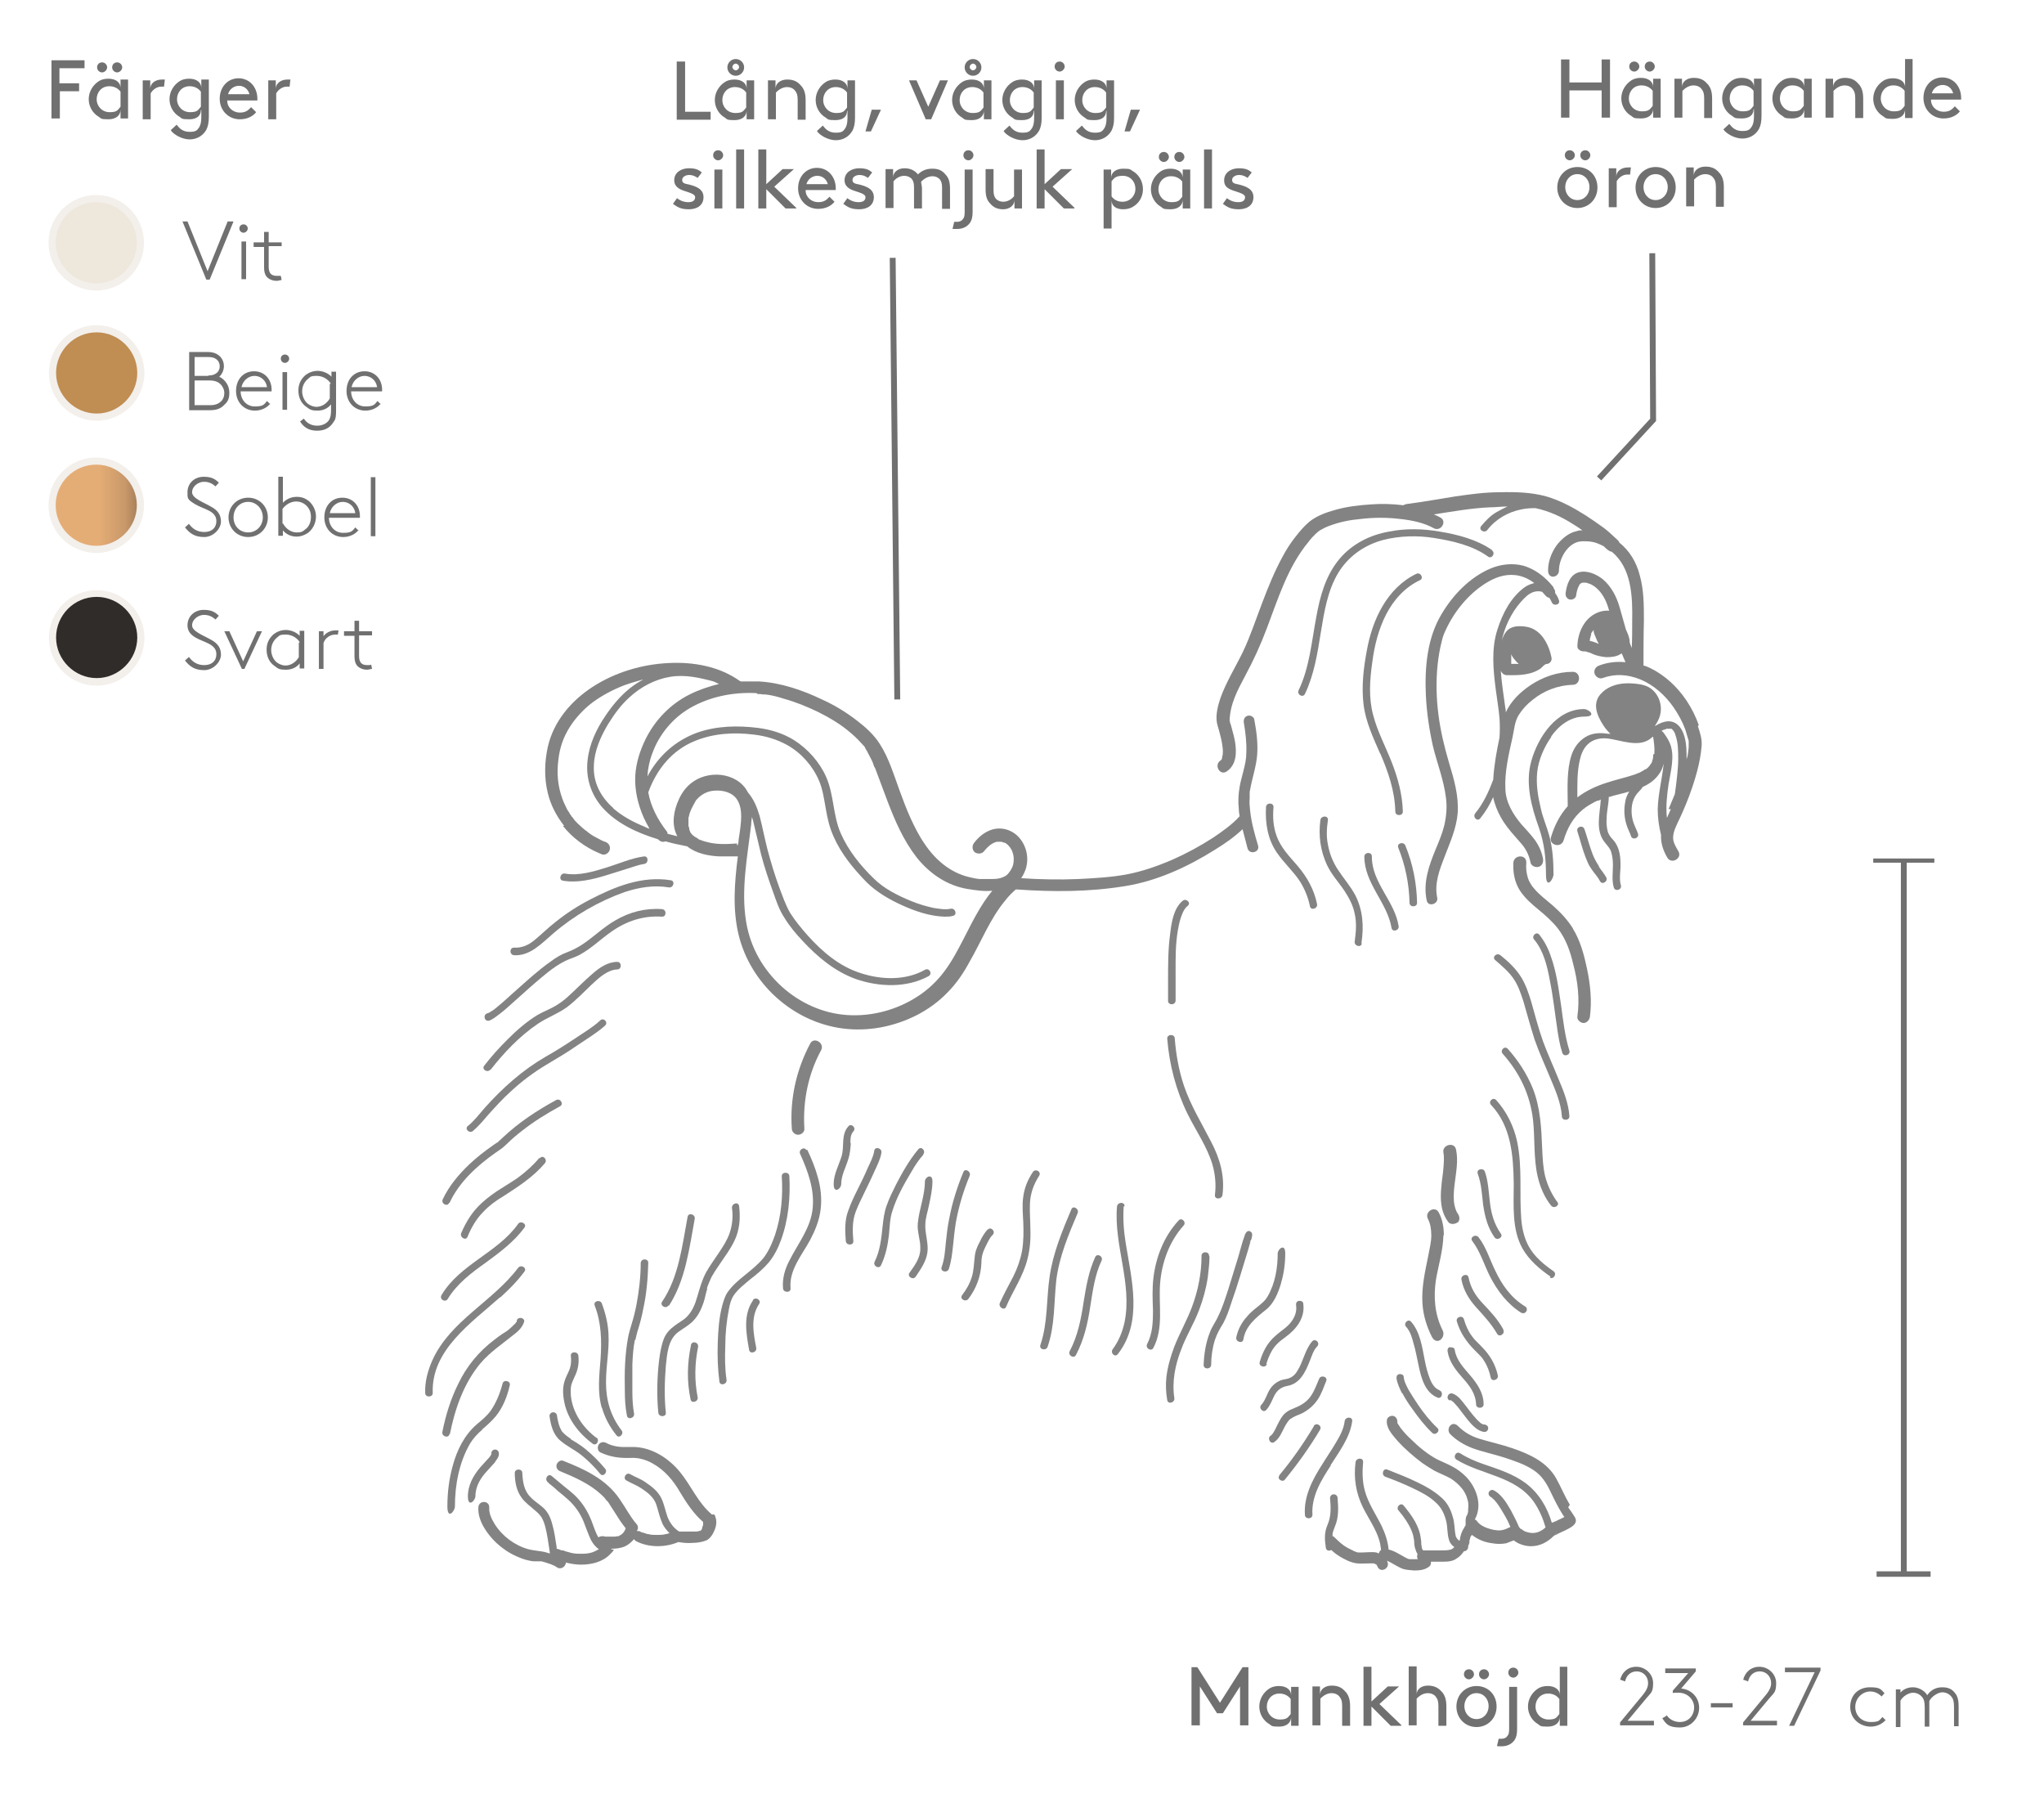 <?xml version="1.0" encoding="UTF-8"?>
<svg id="Bild_bakgrund" xmlns="http://www.w3.org/2000/svg" xmlns:xlink="http://www.w3.org/1999/xlink" version="1.1" viewBox="0 0 488.4 431.9">
  <!-- Generator: Adobe Illustrator 29.5.0, SVG Export Plug-In . SVG Version: 2.1.0 Build 137)  -->
  <defs>
    <style>
      .st0 {
        fill: none;
        stroke-width: 1.4px;
      }

      .st0, .st1 {
        stroke: #707071;
        stroke-miterlimit: 10;
      }

      .st1 {
        stroke-width: .6px;
      }

      .st1, .st2 {
        fill: #707071;
      }

      .st3 {
        fill: #302c29;
      }

      .st4, .st5 {
        isolation: isolate;
      }

      .st6 {
        fill: #eee7dc;
      }

      .st7 {
        fill: #c08d52;
      }

      .st8 {
        fill: #e5ad76;
      }

      .st9 {
        fill: #838383;
      }

      .st5 {
        fill: url(#linear-gradient);
        opacity: .5;
      }

      .st10 {
        fill: #f3efeb;
      }
    </style>
    <linearGradient id="linear-gradient" x1="15.1" y1="174.7" x2="36.3" y2="174.7" gradientTransform="translate(0 -54)" gradientUnits="userSpaceOnUse">
      <stop offset="0" stop-color="#231f20" stop-opacity="0"/>
      <stop offset=".4" stop-color="#231f20" stop-opacity="0"/>
      <stop offset=".7" stop-color="#231f20" stop-opacity=".3"/>
      <stop offset=".9" stop-color="#231f20" stop-opacity=".8"/>
      <stop offset="1" stop-color="#231f20"/>
    </linearGradient>
  </defs>
  <line class="st0" x1="454.9" y1="205.7" x2="454.9" y2="376.5"/>
  <rect class="st1" x="447.9" y="205.4" width="14" height=".4"/>
  <rect class="st1" x="448.7" y="375.7" width="12.3" height=".7"/>
  <g class="st4">
    <g class="st4">
      <path class="st2" d="M55.8,52.9l-5.7,13.9h-.8l-5.7-13.9h1.2l4.8,11.9,4.8-11.9h1.4Z"/>
      <path class="st2" d="M58.2,53.6c.6,0,1,.5,1,1s-.5,1-1,1-1-.4-1-1,.4-1,1-1ZM57.7,57.7h1.1v9h-1.1s0-9,0-9Z"/>
      <path class="st2" d="M67.3,58.8h-3.1v5c0,.8.2,1.2.4,1.5.3.4.8.6,1.5.6s.6,0,1,0l.2,1c-.3,0-.8.2-1.2.2-.8,0-1.8-.3-2.4-1-.4-.5-.6-1.2-.6-2.2v-4.9h-2.5v-1.1h2.5v-2.5h1.1v2.5h3.1v1.1h0Z"/>
    </g>
  </g>
  <g class="st4">
    <g class="st4">
      <path class="st2" d="M52.4,90c1.4.7,2.4,2.1,2.4,3.8s-.5,2.3-1.4,3.1c-.7.7-1.7,1.1-3.2,1.1h-5v-13.9h4.5c1.3,0,2.1.4,2.7.9.7.6,1.1,1.5,1.1,2.5s-.5,2-1.2,2.6h.1ZM49.8,89.7c1.1,0,1.6-.3,2.1-.7.4-.4.6-.9.6-1.5s-.2-1.1-.6-1.5c-.4-.4-1-.7-2.1-.7h-3.3v4.5h3.3ZM46.5,90.8v6h3.7c1.2,0,1.9-.3,2.5-.8s.9-1.3.9-2.1-.4-1.6-.9-2.1-1.3-.9-2.5-.9h-3.7Z"/>
      <path class="st2" d="M64.6,96.4c-.7.9-2,1.7-3.7,1.7-2.5,0-4.5-1.9-4.5-4.7s1.8-4.7,4.3-4.7,4.2,1.9,4.2,4.4,0,.2,0,.4h-7.4c0,1.9,1.3,3.6,3.4,3.6s2.2-.5,2.9-1.3l.8.8v-.2ZM57.6,92.5h6.2c-.2-1.6-1.5-2.7-3-2.7s-2.8,1.2-3.1,2.7h-.1Z"/>
      <path class="st2" d="M68.1,84.7c.6,0,1,.5,1,1s-.5,1-1,1-1-.4-1-1,.4-1,1-1ZM67.5,88.9h1.1v9h-1.1v-9Z"/>
      <path class="st2" d="M79.7,100.8c-.7,1.2-1.9,2.1-3.9,2.1s-3.2-.8-4.1-2.2l.9-.7c.7,1.1,1.8,1.7,3.2,1.7s2.5-.7,2.9-1.5c.3-.6.4-1.2.4-2.3v-1.3c-.7.9-1.8,1.5-3.2,1.5s-1.8-.2-2.7-.9c-1.2-.8-1.9-2.2-1.9-3.9s.7-2.8,1.7-3.7c.8-.6,1.8-1,2.9-1s2.5.5,3.3,1.4v-1.2h1.1v9c0,1.3,0,2.2-.5,2.9h-.1ZM79,91.6c-.4-.7-1.6-1.8-3.3-1.8s-1.5.3-2.2.8c-.8.7-1.3,1.7-1.3,2.9s.6,2.4,1.4,3c.6.4,1.3.7,2,.7,1.3,0,2.5-.8,3.2-2v-3.5h.2Z"/>
      <path class="st2" d="M91,96.4c-.7.9-2,1.7-3.7,1.7-2.5,0-4.5-1.9-4.5-4.7s1.8-4.7,4.3-4.7,4.2,1.9,4.2,4.4,0,.2,0,.4h-7.4c0,1.9,1.3,3.6,3.4,3.6s2.2-.5,2.9-1.3l.8.8v-.2ZM83.9,92.5h6.2c-.2-1.6-1.5-2.7-3-2.7s-2.8,1.2-3.1,2.7h0Z"/>
    </g>
  </g>
  <g class="st4">
    <g class="st4">
      <path class="st2" d="M45.1,125.1c.8,1.1,1.9,2,3.7,2s2.9-1,2.9-2.6c0-2.5-3-2.8-5-4s-1.9-1.4-1.9-2.9c0-2.2,1.7-3.7,3.9-3.7s2.9.8,3.6,1.4l-.8.9c-.8-.7-1.6-1.1-2.8-1.1s-2.8,1-2.8,2.5,2.8,2.4,4.8,3.6c1.2.7,2.1,1.7,2.1,3.4s-1.8,3.7-4,3.7-3.4-.8-4.6-2.3l.9-.8h0Z"/>
      <path class="st2" d="M59.3,128.3c-2.7,0-4.7-2.1-4.7-4.7s2-4.7,4.7-4.7,4.7,2.1,4.7,4.7-2,4.7-4.7,4.7ZM59.3,119.9c-2,0-3.5,1.6-3.5,3.7s1.5,3.6,3.5,3.6,3.5-1.6,3.5-3.6-1.5-3.7-3.5-3.7Z"/>
    </g>
    <g class="st4">
      <path class="st2" d="M67.6,126.7v1.3h-1.1v-14.1h1.1v6.2c.9-.9,2-1.4,3.3-1.4s2.1.4,2.9,1c1,.9,1.7,2.2,1.7,3.7s-.7,3-1.9,3.9c-.9.6-1.8.9-2.7.9-1.4,0-2.6-.6-3.3-1.5ZM67.7,125.2c.7,1.2,1.9,2,3.2,2s1.5-.3,2-.7c.9-.6,1.4-1.7,1.4-3s-.5-2.2-1.3-2.9c-.6-.5-1.4-.8-2.2-.8-1.7,0-2.9,1.2-3.3,1.8v3.5h.2Z"/>
    </g>
    <g class="st4">
      <path class="st2" d="M85.7,126.6c-.7.9-2,1.7-3.7,1.7-2.5,0-4.5-1.9-4.5-4.7s1.8-4.7,4.3-4.7,4.2,1.9,4.2,4.4,0,.2,0,.4h-7.4c0,1.9,1.3,3.6,3.4,3.6s2.2-.5,2.9-1.3l.8.8v-.2ZM78.7,122.6h6.2c-.2-1.6-1.5-2.7-3-2.7s-2.8,1.2-3.1,2.7h0Z"/>
      <path class="st2" d="M88.6,114h1.1v14.1h-1.1v-14.1Z"/>
    </g>
  </g>
  <g class="st4">
    <g class="st4">
      <path class="st2" d="M45.1,156.9c.8,1.1,1.9,2,3.7,2s2.9-1,2.9-2.6c0-2.5-3-2.8-5-4-1-.6-1.9-1.4-1.9-2.9,0-2.2,1.7-3.7,3.9-3.7s2.9.8,3.6,1.4l-.8.9c-.8-.7-1.6-1.1-2.8-1.1s-2.8,1-2.8,2.5,2.8,2.4,4.8,3.6c1.2.7,2.1,1.7,2.1,3.4s-1.8,3.7-4,3.7-3.4-.8-4.6-2.3l.9-.8h0Z"/>
    </g>
    <g class="st4">
      <path class="st2" d="M57.8,159.8l-4.2-9h1.2l3.3,7.2,3.3-7.2h1.2l-4.2,9h-.7.1Z"/>
    </g>
    <g class="st4">
      <path class="st2" d="M71.6,159.8v-1.3c-.7.9-1.8,1.5-3.3,1.5s-1.8-.2-2.7-.9c-1.2-.8-1.9-2.2-1.9-3.9s.7-2.8,1.7-3.7c.8-.6,1.8-1,2.9-1s2.5.5,3.3,1.4v-1.2h1.1v9h-1.1ZM71.6,153.4c-.4-.7-1.6-1.8-3.3-1.8s-1.5.3-2.2.8c-.8.7-1.3,1.7-1.3,2.9s.6,2.4,1.4,3c.6.4,1.3.7,2,.7,1.3,0,2.5-.8,3.2-2v-3.5h.2Z"/>
    </g>
    <g class="st4">
      <path class="st2" d="M80.6,151.6h-.5c-1.2,0-2.4.8-2.8,2v6.2h-1.1v-9h1.1v1.2c.4-.6,1.4-1.4,2.9-1.4s.6,0,.7,0l-.2,1.1h0Z"/>
    </g>
    <g class="st4">
      <path class="st2" d="M88.9,151.8h-3.1v5c0,.8.2,1.2.4,1.5.3.4.8.6,1.5.6s.6,0,1-.1l.2,1c-.3,0-.8.2-1.2.2-.8,0-1.8-.3-2.4-1-.4-.5-.6-1.2-.6-2.2v-4.9h-2.5v-1.1h2.5v-2.5h1.1v2.5h3.1v1.1h0Z"/>
    </g>
  </g>
  <g class="st4">
    <g class="st4">
      <path class="st2" d="M18.9,19.9v1.9h-4.6v6.5h-2v-13.9h7.9v1.9h-6v3.6h4.7Z"/>
    </g>
    <g class="st4">
      <path class="st2" d="M30.6,19v9.3h-1.8v-2.1c0,1.3-1,2.3-2.9,2.3s-1.7-.2-2.3-.6c-1.4-.8-2.4-2.4-2.4-4.2s1-3.4,2.4-4.3c.6-.4,1.4-.6,2.3-.6,1.9,0,2.9,1,2.9,2.2v-2s1.8,0,1.8,0ZM28.8,21.9c-.6-.8-1.5-1.3-2.7-1.3-1.8,0-3,1.4-3,3.1s1.3,3.1,3.1,3.1,1.9-.5,2.6-1.3v-3.5h0ZM24.4,14.9c.7,0,1.2.6,1.2,1.2s-.6,1.2-1.2,1.2-1.2-.5-1.2-1.2.5-1.2,1.2-1.2ZM28,14.9c.7,0,1.2.6,1.2,1.2s-.6,1.2-1.2,1.2-1.2-.5-1.2-1.2.5-1.2,1.2-1.2Z"/>
    </g>
    <g class="st4">
      <path class="st2" d="M39.4,18.9l-.2,1.8h-.7c-1,0-2,.7-2.5,1.6v6.2h-1.9v-9.3h1.8v2c0-1.2,1.1-2.2,2.8-2.2s.5,0,.7,0h0Z"/>
    </g>
    <g class="st4">
      <path class="st2" d="M48,26.3c0,1.3-.9,2.2-2.8,2.2s-1.7-.2-2.3-.6c-1.4-.8-2.4-2.4-2.4-4.2s1-3.4,2.4-4.3c.6-.4,1.4-.6,2.3-.6,1.9,0,2.9,1,2.9,2.2v-2h1.8v8.9c0,1.4-.2,2.3-.6,3.1-.8,1.4-2.2,2.3-4,2.3s-3.9-1.2-4.5-2.2l1.4-1.3c.7.9,1.5,1.7,3.1,1.7s1.8-.4,2.3-1.1c.3-.5.5-1.2.5-2.4v-1.7h-.1ZM48,21.9c-.6-.8-1.5-1.3-2.7-1.3-1.8,0-3,1.4-3,3.1s1.3,3.1,3.1,3.1,1.9-.5,2.6-1.3v-3.5h0Z"/>
      <path class="st2" d="M54.3,24.1c0,1.6,1.4,2.8,3,2.8s2.1-.7,2.7-1.3l1.2,1.2c-.7.9-2,1.7-3.9,1.7-2.7,0-4.8-2.1-4.8-4.9s1.9-4.9,4.5-4.9,4.5,2.1,4.5,4.9,0,.2,0,.4h-7.2ZM54.5,22.5h5.1c-.3-1.2-1.3-2-2.5-2s-2.3.8-2.6,2Z"/>
    </g>
    <g class="st4">
      <path class="st2" d="M69.4,18.9l-.2,1.8h-.7c-1,0-2,.7-2.5,1.6v6.2h-1.9v-9.3h1.8v2c0-1.2,1.1-2.2,2.8-2.2s.5,0,.7,0h0Z"/>
    </g>
  </g>
  <g class="st4">
    <g class="st4">
      <path class="st2" d="M163.7,26.7h6.1v1.9h-8.1v-13.9h2v12Z"/>
    </g>
    <g class="st4">
      <path class="st2" d="M180.2,19.2v9.3h-1.8v-2.1c0,1.3-1,2.3-2.9,2.3s-1.7-.2-2.3-.6c-1.4-.8-2.4-2.4-2.4-4.2s1-3.4,2.4-4.3c.6-.4,1.4-.6,2.3-.6,1.9,0,2.9,1,2.9,2.2v-2s1.8,0,1.8,0ZM178.3,22.1c-.6-.8-1.5-1.3-2.7-1.3-1.8,0-3,1.4-3,3.1s1.3,3.1,3.1,3.1,1.9-.5,2.6-1.3v-3.5h0ZM175.8,14.1c1.1,0,2,.9,2,2s-.9,2-2,2-2-.9-2-2,.9-2,2-2ZM175.8,16.8c.4,0,.8-.4.8-.8s-.4-.8-.8-.8-.8.4-.8.8.4.8.8.8Z"/>
      <path class="st2" d="M191.6,20.7c.6.8.9,1.7.9,3.3v4.6h-1.9v-4.7c0-1.2-.2-1.7-.6-2.2-.4-.6-1.2-.9-1.9-.9-1.2,0-2.1.7-2.7,1.3v6.4h-1.9v-9.3h1.8v2c0-1.2,1.1-2.2,2.8-2.2s2.6.6,3.4,1.6h0Z"/>
      <path class="st2" d="M202.4,26.5c0,1.3-.9,2.2-2.8,2.2s-1.7-.2-2.3-.6c-1.4-.8-2.4-2.4-2.4-4.2s1-3.4,2.4-4.3c.6-.4,1.4-.6,2.3-.6,1.9,0,2.9,1,2.9,2.2v-2h1.8v8.9c0,1.4-.2,2.3-.6,3.1-.8,1.4-2.2,2.3-4,2.3s-3.9-1.2-4.5-2.2l1.4-1.3c.7.9,1.5,1.7,3.1,1.7s1.8-.4,2.3-1.1c.3-.5.5-1.2.5-2.4v-1.7h0ZM202.4,22.1c-.6-.8-1.5-1.3-2.7-1.3-1.8,0-3,1.4-3,3.1s1.3,3.1,3.1,3.1,1.9-.5,2.6-1.3v-3.5h0Z"/>
    </g>
    <g class="st4">
      <path class="st2" d="M210.5,26.2l-2.4,5.2h-1.3l1.5-5.2h2.2Z"/>
    </g>
    <g class="st4">
      <path class="st2" d="M217.1,19.2h1.9l2.8,6.3,2.8-6.3h1.9l-4,9.3h-1.3l-4-9.3h0Z"/>
    </g>
    <g class="st4">
      <path class="st2" d="M236.9,19.2v9.3h-1.8v-2.1c0,1.3-1,2.3-2.9,2.3s-1.7-.2-2.3-.6c-1.4-.8-2.4-2.4-2.4-4.2s1-3.4,2.4-4.3c.6-.4,1.4-.6,2.3-.6,1.9,0,2.9,1,2.9,2.2v-2s1.8,0,1.8,0ZM235,22.1c-.6-.8-1.5-1.3-2.7-1.3-1.8,0-3,1.4-3,3.1s1.3,3.1,3.1,3.1,1.9-.5,2.6-1.3v-3.5h0ZM232.5,14.1c1.1,0,2,.9,2,2s-.9,2-2,2-2-.9-2-2,.9-2,2-2ZM232.5,16.8c.4,0,.8-.4.8-.8s-.4-.8-.8-.8-.8.4-.8.8.4.8.8.8Z"/>
      <path class="st2" d="M247,26.5c0,1.3-.9,2.2-2.8,2.2s-1.7-.2-2.3-.6c-1.4-.8-2.4-2.4-2.4-4.2s1-3.4,2.4-4.3c.6-.4,1.4-.6,2.3-.6,1.9,0,2.9,1,2.9,2.2v-2h1.8v8.9c0,1.4-.2,2.3-.6,3.1-.8,1.4-2.2,2.3-4,2.3s-3.9-1.2-4.5-2.2l1.4-1.3c.7.9,1.5,1.7,3.1,1.7s1.8-.4,2.3-1.1c.3-.5.5-1.2.5-2.4v-1.7h0ZM247,22.1c-.6-.8-1.5-1.3-2.7-1.3-1.8,0-3,1.4-3,3.1s1.3,3.1,3.1,3.1,1.9-.5,2.6-1.3v-3.5h0Z"/>
      <path class="st2" d="M253.2,14.7c.7,0,1.2.6,1.2,1.2s-.6,1.2-1.2,1.2-1.2-.5-1.2-1.2.5-1.2,1.2-1.2ZM252.3,19.2h1.9v9.3h-1.9v-9.3Z"/>
      <path class="st2" d="M264.3,26.5c0,1.3-.9,2.2-2.8,2.2s-1.7-.2-2.3-.6c-1.4-.8-2.4-2.4-2.4-4.2s1-3.4,2.4-4.3c.6-.4,1.4-.6,2.3-.6,1.9,0,2.9,1,2.9,2.2v-2h1.8v8.9c0,1.4-.2,2.3-.6,3.1-.8,1.4-2.2,2.3-4,2.3s-3.9-1.2-4.5-2.2l1.4-1.3c.7.9,1.5,1.7,3.1,1.7s1.8-.4,2.3-1.1c.3-.5.5-1.2.5-2.4v-1.7h0ZM264.3,22.1c-.6-.8-1.5-1.3-2.7-1.3-1.8,0-3,1.4-3,3.1s1.3,3.1,3.1,3.1,1.9-.5,2.6-1.3v-3.5h0Z"/>
    </g>
    <g class="st4">
      <path class="st2" d="M272.4,26.2l-2.4,5.2h-1.3l1.5-5.2h2.2,0Z"/>
    </g>
    <g class="st4">
      <path class="st2" d="M161.7,47.3c.9.7,1.8,1,2.8,1s1.6-.4,1.6-1.2-1.5-1.1-2.9-1.6c-1.1-.4-2.1-1.1-2.1-2.4,0-2,1.8-2.9,3.5-2.9s2.4.4,3.1,1l-1,1.3c-.6-.4-1.2-.7-2-.7s-1.7.4-1.7,1.2.7.9,1.7,1.1c1.5.4,3.4,1,3.4,3s-1.6,2.9-3.5,2.9-2.7-.5-3.8-1.3l1-1.4h-.1Z"/>
      <path class="st2" d="M171.6,35.9c.7,0,1.2.6,1.2,1.2s-.6,1.2-1.2,1.2-1.2-.5-1.2-1.2.5-1.2,1.2-1.2ZM170.7,40.5h1.9v9.3h-1.9v-9.3Z"/>
      <path class="st2" d="M175.9,35.7h1.9v14.1h-1.9v-14.1Z"/>
    </g>
    <g class="st4">
      <path class="st2" d="M190.2,49.8h-2.5l-4.6-4.6v4.6h-1.9v-14.1h1.9v8.3l3.9-3.6h2.7l-4.7,4.2,5.3,5.1h0Z"/>
    </g>
    <g class="st4">
      <path class="st2" d="M192.5,45.5c0,1.6,1.4,2.8,3,2.8s2.1-.7,2.7-1.3l1.2,1.2c-.7.9-2,1.7-3.9,1.7-2.7,0-4.8-2.1-4.8-4.9s1.9-4.9,4.5-4.9,4.5,2.1,4.5,4.9,0,.2,0,.4h-7.2ZM192.7,44h5.1c-.3-1.2-1.3-2-2.5-2s-2.3.8-2.6,2Z"/>
      <path class="st2" d="M202.4,47.3c.9.7,1.8,1,2.8,1s1.6-.4,1.6-1.2-1.5-1.1-2.9-1.6c-1.1-.4-2.1-1.1-2.1-2.4,0-2,1.8-2.9,3.5-2.9s2.4.4,3.1,1l-1,1.3c-.6-.4-1.2-.7-2-.7s-1.7.4-1.7,1.2.7.9,1.7,1.1c1.5.4,3.4,1,3.4,3s-1.6,2.9-3.5,2.9-2.7-.5-3.8-1.3l1-1.4h-.1Z"/>
      <path class="st2" d="M219.2,41.8c.9-.9,1.9-1.5,3.6-1.5s2.5.6,3.3,1.6c.6.7.9,1.6.9,3.2v4.8h-1.9v-5.1c0-1-.2-1.5-.5-1.9-.4-.5-1.1-.8-1.7-.8-1.3,0-2.2.7-2.8,1.3,0,.5.2,1,.2,1.6v4.8h-1.9v-5.1c0-1-.2-1.5-.5-1.9-.4-.5-1.1-.8-1.8-.8-1.2,0-2.1.7-2.6,1.3v6.4h-1.9v-9.3h1.8v2c0-1.2,1.1-2.2,2.7-2.2s2.5.6,3.3,1.5h-.2Z"/>
      <path class="st2" d="M230.5,40.5h1.9v10.1c0,1.2-.2,2-.6,2.6-.7,1-1.8,1.5-3.1,1.5s-.9,0-1.1,0l.4-1.7h.7c.5,0,1.1-.2,1.4-.7.3-.3.4-.8.4-1.7v-10.2.2ZM231.4,35.9c.7,0,1.2.6,1.2,1.2s-.6,1.2-1.2,1.2-1.2-.5-1.2-1.2.5-1.2,1.2-1.2Z"/>
      <path class="st2" d="M236.4,48.4c-.6-.7-.9-1.6-.9-3.2v-4.8h1.9v5.1c0,1,.2,1.5.5,1.9.4.5,1.1.8,1.8.8,1.2,0,2.1-.7,2.6-1.3v-6.4h1.9v9.3h-1.8v-2c0,1.2-1.1,2.2-2.7,2.2s-2.5-.6-3.3-1.6Z"/>
    </g>
    <g class="st4">
      <path class="st2" d="M256.7,49.8h-2.5l-4.6-4.6v4.6h-1.9v-14.1h1.9v8.3l3.9-3.6h2.7l-4.7,4.2,5.3,5.1h-.1Z"/>
    </g>
    <g class="st4">
      <path class="st2" d="M263.7,40.5h1.8v2c0-1.2,1-2.2,2.9-2.2s1.6.2,2.3.6c1.4.8,2.4,2.4,2.4,4.3s-1,3.4-2.4,4.2c-.6.4-1.5.6-2.3.6-1.9,0-2.8-.9-2.8-2.2v6.8h-1.9s0-14.1,0-14.1ZM265.6,46.9c.6.9,1.6,1.3,2.6,1.3,1.8,0,3.1-1.4,3.1-3.1s-1.2-3.1-3-3.1-2.1.6-2.7,1.3v3.5h0Z"/>
      <path class="st2" d="M284.4,40.5v9.3h-1.8v-2.1c0,1.3-1,2.3-2.9,2.3s-1.7-.2-2.3-.6c-1.4-.8-2.4-2.4-2.4-4.2s1-3.4,2.4-4.3c.6-.4,1.4-.6,2.3-.6,1.9,0,2.9,1,2.9,2.2v-2s1.8,0,1.8,0ZM282.5,43.4c-.6-.8-1.5-1.3-2.7-1.3-1.8,0-3,1.4-3,3.1s1.3,3.1,3.1,3.1,1.9-.5,2.6-1.3v-3.5h0ZM278.1,36.3c.7,0,1.2.6,1.2,1.2s-.6,1.2-1.2,1.2-1.2-.5-1.2-1.2.5-1.2,1.2-1.2ZM281.8,36.3c.7,0,1.2.6,1.2,1.2s-.6,1.2-1.2,1.2-1.2-.5-1.2-1.2.5-1.2,1.2-1.2Z"/>
      <path class="st2" d="M287.7,35.7h1.9v14.1h-1.9v-14.1Z"/>
      <path class="st2" d="M293.1,47.3c.9.7,1.8,1,2.8,1s1.6-.4,1.6-1.2-1.5-1.1-2.9-1.6-2.1-1.1-2.1-2.4c0-2,1.8-2.9,3.5-2.9s2.4.4,3.1,1l-1,1.3c-.6-.4-1.2-.7-2-.7s-1.7.4-1.7,1.2.7.9,1.7,1.1c1.5.4,3.4,1,3.4,3s-1.6,2.9-3.5,2.9-2.7-.5-3.8-1.3l1-1.4h-.1Z"/>
    </g>
  </g>
  <g class="st4">
    <g class="st4">
      <path class="st2" d="M292.2,409.3h-1.4l-4.1-6.4v9.3h-2v-13.9h1.4l5.4,8.5,5.4-8.5h1.4v13.9h-2v-9.3l-4.1,6.4h0Z"/>
      <path class="st2" d="M310.3,403v9.3h-1.8v-2.1c0,1.3-1,2.3-2.9,2.3s-1.7-.2-2.3-.6c-1.4-.8-2.4-2.4-2.4-4.2s1-3.4,2.4-4.3c.6-.4,1.4-.6,2.3-.6,1.9,0,2.9,1,2.9,2.2v-2h1.8ZM308.4,405.9c-.6-.8-1.5-1.3-2.7-1.3-1.8,0-3,1.4-3,3.1s1.3,3.1,3.1,3.1,1.9-.5,2.6-1.3v-3.5h0Z"/>
      <path class="st2" d="M321.7,404.4c.6.8.9,1.7.9,3.3v4.6h-1.9v-4.7c0-1.2-.2-1.7-.6-2.2-.4-.6-1.2-.9-1.9-.9-1.2,0-2.1.7-2.7,1.3v6.4h-1.9v-9.3h1.8v2c0-1.2,1.1-2.2,2.8-2.2s2.6.6,3.4,1.6h.1Z"/>
      <path class="st2" d="M334.8,412.3h-2.5l-4.6-4.6v4.6h-1.9v-14.1h1.9v8.3l3.9-3.6h2.7l-4.7,4.2,5.3,5.1h0Z"/>
      <path class="st2" d="M344.7,404.4c.6.8.9,1.7.9,3.3v4.6h-1.9v-4.7c0-1.2-.2-1.7-.6-2.2-.4-.6-1.2-.9-1.9-.9-1.2,0-2.1.7-2.7,1.3v6.4h-1.9v-14.1h1.9v6.7c0-1.2,1.1-2.1,2.7-2.1s2.6.6,3.4,1.6h.1Z"/>
      <path class="st2" d="M352.8,402.8c2.8,0,4.8,2.1,4.8,4.9s-2.1,4.9-4.8,4.9-4.8-2.1-4.8-4.9,2.1-4.9,4.8-4.9ZM351,398.8c.7,0,1.2.6,1.2,1.2s-.6,1.2-1.2,1.2-1.2-.5-1.2-1.2.5-1.2,1.2-1.2ZM352.8,410.7c1.7,0,2.9-1.4,2.9-3.1s-1.2-3.1-2.9-3.1-2.9,1.4-2.9,3.1,1.2,3.1,2.9,3.1ZM354.6,398.8c.7,0,1.2.6,1.2,1.2s-.6,1.2-1.2,1.2-1.2-.5-1.2-1.2.5-1.2,1.2-1.2Z"/>
      <path class="st2" d="M360.6,403h1.9v10.1c0,1.2-.2,2-.6,2.6-.7,1-1.8,1.5-3.1,1.5s-.9,0-1.1-.1l.4-1.7h.7c.5,0,1.1-.2,1.4-.7.3-.3.4-.8.4-1.7v-10.2.2ZM361.6,398.4c.7,0,1.2.6,1.2,1.2s-.6,1.2-1.2,1.2-1.2-.5-1.2-1.2.5-1.2,1.2-1.2Z"/>
      <path class="st2" d="M374.5,398.2v14.1h-1.8v-2.1c0,1.3-1,2.3-2.9,2.3s-1.7-.2-2.3-.6c-1.4-.8-2.4-2.4-2.4-4.2s1-3.4,2.4-4.3c.6-.4,1.4-.6,2.3-.6,1.9,0,2.9,1,2.9,2.1v-6.7h1.9-.1ZM372.6,405.9c-.6-.8-1.5-1.3-2.7-1.3-1.8,0-3,1.4-3,3.1s1.3,3.1,3.1,3.1,1.9-.5,2.6-1.3v-3.5h0Z"/>
    </g>
  </g>
  <g class="st4">
    <g class="st4">
      <path class="st2" d="M387.1,401.4c.4-1.8,1.8-3.2,3.9-3.2s4,1.7,4,3.9-.5,2.3-1.6,3.6l-4.5,5.4h6.3v1.1h-8.1v-.7l5.3-6.4c1.1-1.3,1.4-2.2,1.4-3,0-1.6-1.2-2.8-2.7-2.8s-2.5,1-2.8,2.4l-1.1-.4h0Z"/>
    </g>
    <g class="st4">
      <path class="st2" d="M398.2,409.7c.6,1,1.8,1.7,3.2,1.7,2.1,0,3.4-1.6,3.4-3.5s-1.6-3.5-3.7-3.5-1.2.1-1.4.2v-.7l3.7-4.2h-5.5v-1.1h7.3v.7l-3.5,4.1c2.5.2,4.3,2.2,4.3,4.6s-1.9,4.7-4.6,4.7-3.3-.8-4.2-2.2l1-.6v-.2Z"/>
      <path class="st2" d="M414,406.9v1h-5.2v-1h5.2Z"/>
    </g>
    <g class="st4">
      <path class="st2" d="M416.5,401.4c.4-1.8,1.8-3.2,3.9-3.2s4,1.7,4,3.9-.5,2.3-1.6,3.6l-4.5,5.4h6.3v1.1h-8.1v-.7l5.3-6.4c1.1-1.3,1.4-2.2,1.4-3,0-1.6-1.2-2.8-2.7-2.8s-2.5,1-2.8,2.4l-1.1-.4h0Z"/>
    </g>
    <g class="st4">
      <path class="st2" d="M426.5,398.4h8.5v.7l-6.3,13.2h-1.2l6.1-12.8h-7.1v-1.1h0Z"/>
      <path class="st2" d="M450.6,410.9c-.9,1-2.2,1.6-3.6,1.6-2.5,0-4.9-1.8-4.9-4.7s2-4.7,4.7-4.7,2.6.6,3.5,1.4l-.7.8c-.7-.7-1.6-1.2-2.7-1.2-1.9,0-3.6,1.6-3.6,3.7s1.6,3.6,3.7,3.6,2-.4,2.8-1.2l.8.8h0Z"/>
      <path class="st2" d="M454,404.5c.7-.9,1.8-1.4,3.1-1.4s2.8.8,3.4,1.9c.6-.9,1.7-1.9,3.6-1.9s2.7.8,3.4,1.9c.3.6.5,1.3.5,2.6v4.8h-1.1v-4.6c0-1.3-.2-1.9-.5-2.3-.5-.7-1.3-1.2-2.3-1.2s-2.6,1-3.1,2.1v6.1h-1.1v-4.6c0-1.3-.2-1.9-.5-2.3-.5-.7-1.3-1.2-2.3-1.2s-2.4.8-3,1.9v6.3h-1.1v-9h1.1v1.2-.3Z"/>
    </g>
  </g>
  <g class="st4">
    <g class="st4">
      <path class="st2" d="M382.7,21.6h-7.7v6.5h-2v-13.9h2v5.5h7.7v-5.5h2v13.9h-2v-6.5Z"/>
      <path class="st2" d="M396.8,18.8v9.3h-1.8v-2.1c0,1.3-1,2.3-2.9,2.3s-1.7-.2-2.3-.6c-1.4-.8-2.4-2.4-2.4-4.2s1-3.4,2.4-4.3c.6-.4,1.4-.6,2.3-.6,1.9,0,2.9,1,2.9,2.2v-2s1.8,0,1.8,0ZM394.9,21.7c-.6-.8-1.5-1.3-2.7-1.3-1.8,0-3,1.4-3,3.1s1.3,3.1,3.1,3.1,1.9-.5,2.6-1.3v-3.5h0ZM390.5,14.7c.7,0,1.2.6,1.2,1.2s-.6,1.2-1.2,1.2-1.2-.5-1.2-1.2.5-1.2,1.2-1.2ZM394.2,14.7c.7,0,1.2.6,1.2,1.2s-.6,1.2-1.2,1.2-1.2-.5-1.2-1.2.5-1.2,1.2-1.2Z"/>
      <path class="st2" d="M408.2,20.3c.6.8.9,1.7.9,3.3v4.6h-1.9v-4.7c0-1.2-.2-1.7-.6-2.2-.4-.6-1.2-.9-1.9-.9-1.2,0-2.1.7-2.7,1.3v6.4h-1.9v-9.3h1.8v2c0-1.2,1.1-2.2,2.8-2.2s2.6.6,3.4,1.6h.1Z"/>
      <path class="st2" d="M419,26.1c0,1.3-.9,2.2-2.8,2.2s-1.7-.2-2.3-.6c-1.4-.8-2.4-2.4-2.4-4.2s1-3.4,2.4-4.3c.6-.4,1.4-.6,2.3-.6,1.9,0,2.9,1,2.9,2.2v-2h1.8v8.9c0,1.4-.2,2.3-.6,3.1-.8,1.4-2.2,2.3-4,2.3s-3.9-1.2-4.5-2.2l1.4-1.3c.7.9,1.5,1.7,3.1,1.7s1.8-.4,2.3-1.1c.3-.5.5-1.2.5-2.4v-1.7h0ZM419,21.7c-.6-.8-1.5-1.3-2.7-1.3-1.8,0-3,1.4-3,3.1s1.3,3.1,3.1,3.1,1.9-.5,2.6-1.3v-3.5h0Z"/>
      <path class="st2" d="M432.9,18.8v9.3h-1.8v-2.1c0,1.3-1,2.3-2.9,2.3s-1.7-.2-2.3-.6c-1.4-.8-2.4-2.4-2.4-4.2s1-3.4,2.4-4.3c.6-.4,1.4-.6,2.3-.6,1.9,0,2.9,1,2.9,2.2v-2s1.8,0,1.8,0ZM431,21.7c-.6-.8-1.5-1.3-2.7-1.3-1.8,0-3,1.4-3,3.1s1.3,3.1,3.1,3.1,1.9-.5,2.6-1.3v-3.5h0Z"/>
      <path class="st2" d="M444.3,20.3c.6.8.9,1.7.9,3.3v4.6h-1.9v-4.7c0-1.2-.2-1.7-.6-2.2-.4-.6-1.2-.9-1.9-.9-1.2,0-2.1.7-2.7,1.3v6.4h-1.9v-9.3h1.8v2c0-1.2,1.1-2.2,2.8-2.2s2.6.6,3.4,1.6h.1Z"/>
      <path class="st2" d="M457,14.1v14.1h-1.8v-2.1c0,1.3-1,2.3-2.9,2.3s-1.7-.2-2.3-.6c-1.4-.8-2.4-2.4-2.4-4.2s1-3.4,2.4-4.3c.6-.4,1.4-.6,2.3-.6,1.9,0,2.9,1,2.9,2.1v-6.7h1.9-.1ZM455.1,21.7c-.6-.8-1.5-1.3-2.7-1.3-1.8,0-3,1.4-3,3.1s1.3,3.1,3.1,3.1,1.9-.5,2.6-1.3v-3.5h0Z"/>
      <path class="st2" d="M461.4,23.9c0,1.6,1.4,2.8,3,2.8s2.1-.7,2.7-1.3l1.2,1.2c-.7.9-2,1.7-3.9,1.7-2.7,0-4.8-2.1-4.8-4.9s1.9-4.9,4.5-4.9,4.5,2.1,4.5,4.9,0,.2,0,.4h-7.2ZM461.6,22.3h5.1c-.3-1.2-1.3-2-2.5-2s-2.3.8-2.6,2Z"/>
    </g>
    <g class="st4">
      <path class="st2" d="M376.9,39.9c2.8,0,4.8,2.1,4.8,4.9s-2.1,4.9-4.8,4.9-4.8-2.1-4.8-4.9,2.1-4.9,4.8-4.9ZM375.1,35.9c.7,0,1.2.6,1.2,1.2s-.6,1.2-1.2,1.2-1.2-.5-1.2-1.2.5-1.2,1.2-1.2ZM376.9,47.8c1.7,0,2.9-1.4,2.9-3.1s-1.2-3.1-2.9-3.1-2.9,1.4-2.9,3.1,1.2,3.1,2.9,3.1ZM378.8,35.9c.7,0,1.2.6,1.2,1.2s-.6,1.2-1.2,1.2-1.2-.5-1.2-1.2.5-1.2,1.2-1.2Z"/>
    </g>
    <g class="st4">
      <path class="st2" d="M389.7,39.9l-.2,1.8h-.7c-1,0-2,.7-2.5,1.6v6.2h-1.9v-9.3h1.8v2c0-1.2,1.1-2.2,2.8-2.2s.5,0,.7,0h0Z"/>
    </g>
    <g class="st4">
      <path class="st2" d="M395.6,39.9c2.8,0,4.8,2.1,4.8,4.9s-2.1,4.9-4.8,4.9-4.8-2.1-4.8-4.9,2.1-4.9,4.8-4.9ZM395.6,47.8c1.7,0,2.9-1.4,2.9-3.1s-1.2-3.1-2.9-3.1-2.9,1.4-2.9,3.1,1.2,3.1,2.9,3.1Z"/>
      <path class="st2" d="M411,41.5c.6.8.9,1.7.9,3.3v4.6h-1.9v-4.7c0-1.2-.2-1.7-.6-2.2-.4-.6-1.2-.9-1.9-.9-1.2,0-2.1.7-2.7,1.3v6.4h-1.9v-9.3h1.8v2c0-1.2,1.1-2.2,2.8-2.2s2.6.6,3.4,1.6h.1Z"/>
    </g>
  </g>
  <line class="st0" x1="213.3" y1="61.6" x2="214.4" y2="167.1"/>
  <polyline class="st0" points="394.8 60.5 395 100.3 382.1 114.3"/>
  <g>
    <path class="st9" d="M329.8,180c1.9,4.4,3.5,9,3.6,13.9,0,1.1,1.8,1.1,1.8,0-.1-4.1-1.2-8.1-2.7-11.9-1.5-3.8-3.4-7.3-4.4-11.2-1.1-4.1-.8-8.4-.2-12.6.5-3.9,1.5-7.9,3.3-11.4s4.5-6.5,8.1-8.2c1-.5.1-2-.9-1.5-7,3.4-10.5,11-11.8,18.3-.8,4.2-1.3,8.6-.8,12.8s2.3,8,4,11.9h0Z"/>
    <path class="st9" d="M356.5,131.4c-3.6-2.5-8.2-3.7-12.5-4.4-4-.7-8.1-.8-12.1,0-4.6.8-8.9,3-11.9,6.6-3.3,4-4.6,8.9-5.5,13.9-1.1,5.8-1.6,12-4.2,17.4-.5,1,1,1.9,1.5.9,2.2-4.6,3-9.7,3.8-14.7.8-4.9,1.6-10,4.2-14.3,2.4-3.9,6.2-6.6,10.7-7.8,3.9-1,8.2-1.1,12-.5,4.5.7,9.4,1.8,13.1,4.5.9.6,1.8-.9.9-1.5h0Z"/>
    <path class="st9" d="M325.3,225.4c.6-4.1.4-7.9-1.5-11.6-1.2-2.2-2.8-4-4.1-6-1.2-1.8-2-3.8-2.4-6-.4-1.9-.3-3.9,0-5.9.1-1.1-1.6-1.1-1.8,0-.5,3.7,0,7.4,1.6,10.8,1.1,2.3,2.8,4.1,4.2,6.2,1.1,1.7,2,3.4,2.4,5.4.5,2.2.3,4.4,0,6.6-.2,1.1,1.5,1.6,1.7.5h-.1Z"/>
    <path class="st9" d="M334.2,221.3c-.9-6-6.5-10.5-6.4-16.7,0-1.1-1.7-1.1-1.8,0,0,6.5,5.5,11,6.5,17.1.2,1.1,1.9.6,1.7-.5h0Z"/>
    <path class="st9" d="M334.1,202.5c1.7,4.2,2.6,8.7,2.7,13.2,0,1.1,1.8,1.1,1.8,0-.1-4.7-1-9.3-2.8-13.7-.4-1-2.1-.6-1.7.5Z"/>
    <path class="st9" d="M363.5,233.5c-1.3-2.1-3.1-3.8-5-5.3-.9-.7-2.1.5-1.2,1.2,1.6,1.4,3.3,2.8,4.4,4.5,1.1,1.6,1.7,3.5,2.3,5.3.9,3.1,1.7,6.1,2.7,9.2,1,2.9,2.3,5.7,3.5,8.6,1.3,3.1,2.8,6.4,3,9.7,0,1.1,1.8,1.1,1.8,0-.2-3.1-1.4-6.1-2.6-8.9-1.2-3-2.6-6-3.7-9-1.1-3.1-1.9-6.2-2.8-9.4-.6-2-1.3-4.1-2.4-5.9h0Z"/>
    <path class="st9" d="M370.3,305.2c.9.6,1.8-.9.9-1.5-2.3-1.6-4.5-3.4-5.9-5.9-1.1-2-1.6-4.2-1.8-6.5-.5-6.2.3-12.5-1-18.6-.8-3.7-2.5-7.1-5-9.9-.8-.8-2,.4-1.2,1.2,4.8,5.1,5.3,12.1,5.4,18.8,0,5.1-.5,10.9,2.1,15.5,1.6,2.8,4.1,4.9,6.7,6.7h0l-.2.2Z"/>
    <path class="st9" d="M372.2,287.3c-1.4-1.9-2.4-4-3-6.3-.5-2.1-.6-4.3-.7-6.4-.2-5-.4-10-2.3-14.7-1.4-3.4-3.4-6.5-5.9-9.3-.8-.9-2,.4-1.2,1.2,4,4.5,6.5,9.7,7.2,15.7.5,4.5.1,9.1,1.1,13.5.6,2.6,1.6,5,3.2,7,.7.9,2.2,0,1.5-.9h0v.2Z"/>
    <path class="st9" d="M346.5,321.8c-.5.1-.7.6-.6,1.1.4,2.5,2,4.5,3.6,6.3s3.1,3.7,3.2,6.3c0,1.1,1.8,1.1,1.8,0,0-2.7-1.5-4.9-3.2-6.9-1.6-1.9-3.3-3.6-3.7-6.1,0-.5-.7-.7-1.1-.6h0Z"/>
    <path class="st9" d="M346.5,334.5h.1c.1,0,.2.1.3.2h0s.1.1.2.1l.4.4c.3.3.5.6.8.9.2.3.6.7.7.9,1.1,1.4,2.1,2.9,3.4,4,.7.6,1.4,1,2.3,1.1.5,0,.9-.4.9-.9s-.4-.8-.9-.9c.2,0,0,0,0,0h-.3s-.1,0-.2-.1c-.1,0-.3-.2-.4-.2h0l-.2-.2c-.6-.5-1.2-1.2-1.7-1.8-1-1.2-2-2.7-3.1-3.9-.5-.5-1.1-1-1.8-1.2-1.1-.2-1.6,1.4-.5,1.7h0ZM354.5,340.3h0Z"/>
    <path class="st9" d="M359.2,317.6c-1.3-2.4-3.1-4.3-4.9-6.2-1.7-1.8-2.9-3.7-3.4-6.2-.2-1.1-1.9-.6-1.7.5.5,2.6,1.8,4.7,3.5,6.6,1.8,2,3.6,3.9,5,6.3.5,1,2,.1,1.5-.9h0Z"/>
    <path class="st9" d="M357.9,328.6c-.6-2.7-1.9-4.9-3.9-6.9s-1.6-1.6-2.3-2.5c-.9-1.2-1.5-2.6-1.9-4-.3-1.1-2-.6-1.7.5.8,2.7,2.3,4.9,4.3,6.9s1.6,1.6,2.2,2.5c.8,1.2,1.3,2.6,1.6,4,.2,1.1,1.9.6,1.7-.5h0Z"/>
    <path class="st9" d="M354.4,287.9c.4,2.8,1.1,5.4,2.7,7.7.6.9,2.2,0,1.5-.9-1.6-2.3-2.3-4.8-2.6-7.5-.3-2.5-.4-5-1.2-7.3-.4-1-2.1-.6-1.7.5.9,2.5,1,5,1.3,7.6h0Z"/>
    <path class="st9" d="M363.5,313.6c1,.6,1.9-.9.9-1.5-3.3-2-5.5-5.1-7.1-8.5-1.3-2.6-2.2-5.7-4-8-.7-.9-2.2,0-1.5.9,1.9,2.5,2.8,5.6,4.2,8.4,1.8,3.5,4.2,6.7,7.6,8.8h-.1Z"/>
    <path class="st9" d="M302.5,192.9c-.2,3.8.4,7.6,2.6,10.8,1.7,2.5,4,4.5,5.6,7,1.1,1.8,1.9,3.8,2.3,5.8.2,1.1,1.9.6,1.7-.5-.7-3.5-2.4-6.5-4.7-9.2-1.9-2.2-4-4.3-5-7.2-.8-2.2-.9-4.5-.7-6.8,0-1.1-1.7-1.1-1.8,0h0Z"/>
    <path class="st9" d="M371.2,140.3c-1.9-2.4-4.4-4.4-7.4-5.2-2.5-.6-5.2-.3-7.6.7-5,2.1-9.1,6.4-11.8,11-3.4,5.7-4,12.7-3.7,19.3.2,4.1.8,8.2,1.7,12.2,1,4.1,2.6,8.1,3.1,12.3.3,2.2.1,4.4-.4,6.6-.5,2-1.3,3.9-2.1,5.8-1.6,3.9-3,7.9-2.1,12.1.3,1.7,2.9.9,2.5-.7-.7-3.4.6-6.7,1.8-9.8,1.3-3.4,2.8-6.7,3.1-10.3.3-4.2-.9-8.2-2.1-12.2-1.1-3.7-2-7.5-2.5-11.4s-.6-7.9-.2-11.8c.2-1.9.5-3.8,1-5.7.2-1,.6-2,1-2.8,2-4.3,5.3-8.4,9.4-11,2.2-1.4,4.6-2.3,7.2-2,1.7.2,3.2.9,4.5,1.9-.8.2-1.6.5-2.3,1-3.3,2.4-5.3,6.3-6.5,10.1-1.5,4.6-1,9.6-.4,14.3.3,2.3.7,4.6.9,6.9.1,1.5.1,3.1,0,4.6-.7,3.3-1.3,6.6-1.5,10,0,.1,0,.2-.1.3-1,2.7-2.3,5.5-4.2,7.8-.7.9.5,2.1,1.2,1.2,1.3-1.6,2.3-3.3,3.1-5.1,0,.4.2.9.3,1.3.5,1.7,1.3,3.3,2.2,4.7,1.2,1.8,2.6,3.3,3.9,4.8,1.3,1.4,2.1,2.9,2.5,4.8.1.8,1.1,1.3,1.9,1.1.9-.2,1.2-1.1,1.1-1.9-.3-1.7-1-3.2-2-4.6-1-1.3-2.1-2.5-3.2-3.7-2-2.4-3.7-5.2-3.8-8.4-.2-4.1.8-8.3,1.7-12.3.4-1.8.5-3.8,1.5-5.4.9-1.4,2-2.6,3.3-3.6,2.7-2.2,6.1-3.5,9.6-3.6,2,0,2-3.1,0-3.1-3.6,0-7.1,1.2-10.1,3.2-2.4,1.6-4.7,3.8-5.9,6.5,0-.3,0-.7-.1-1-.4-3-.9-6-1.1-9,.1.3.3.6.7.9.2.1.5.2.8.2h1.6c1.2,0,2.5-.1,3.7-.4.9-.2,1.8-.6,2.6-1.1.4-.3.7-.7,1.1-1h0s.1,0,.2-.1c0,0,.2-.1.3-.1h.2c.7-.2,1.1-.9.9-1.6-.5-2.5-1.8-5.3-4.1-6.6-1-.6-2.3-.8-3.5-.8s-2.4.3-3.2,1.3c-.5.6-.9,1.5-1.1,2.3.7-3.4,2.3-6.8,4.6-9.4.8-.9,1.8-2,3.1-2.4.8-.2,1.4-.2,2,0,.3.3.6.7.9,1,.2.2.5.4.8.4.2.3.4.7.6,1.1.4,1,2.1.6,1.7-.5-.2-.6-.5-1.2-.9-1.7,0-.4,0-.8-.4-1.2h0v-.2ZM361.1,159.6h0s0,.2,0,0ZM361.1,158.6v-2.3c.1.3.3.6.5.9.4.5.8,1,1.3,1.4h-1.8ZM369,158.7h0Z"/>
    <path class="st9" d="M306.1,306.5c.7-2.3,1-4.7,1-7.1s-1.7-1.1-1.8,0c0,3.5-.6,7.2-2.4,10.3-.5.9-1,1.3-1.8,2-1.1.9-2.2,1.7-3.1,2.8-1.3,1.4-2.2,3.1-2.6,5-.2,1.1,1.5,1.6,1.7.5.5-3.2,3-5.2,5.4-7.1,1.9-1.5,2.9-4,3.6-6.3h0Z"/>
    <path class="st9" d="M302.6,325.8c.3-1,.7-2,1.2-2.9.8-1.5,2-2.5,3.4-3.5,2.6-1.9,4.7-4.6,4.2-8,0-.5-.7-.7-1.1-.6-.5.1-.7.6-.6,1.1.2,1.4-.3,2.7-1.1,3.8-1,1.4-2.5,2.2-3.8,3.4-2,1.7-3.1,3.9-3.8,6.3-.3,1.1,1.4,1.5,1.7.5h-.1Z"/>
    <path class="st9" d="M307.6,331.1c3-.5,4.3-3.3,5.3-5.8.5-1.2.9-2.7,1.8-3.6s-.5-2.1-1.2-1.2c-1.7,2-2.1,4.8-3.5,7-.7,1.2-1.6,1.8-2.9,2-1.5.2-2.8,1.1-3.6,2.3-.8,1.2-1.1,2.7-2.1,3.8-.8.8.5,2.1,1.2,1.2.9-1,1.3-2.2,1.9-3.4.7-1.3,1.6-2,3.1-2.3h0Z"/>
    <path class="st9" d="M308.4,339c.7-.6,1.7-.9,2.6-1.3,1.6-.8,2.9-1.9,3.9-3.4.9-1.4,1.4-2.9,2-4.4.4-1-1.3-1.5-1.7-.5-.6,1.4-1.1,2.8-1.9,4-.9,1.4-2.3,2.3-3.8,2.9-.9.4-1.6.6-2.4,1.3-.6.5-1,1.2-1.4,1.9-.4.7-.7,1.4-1,2-.3.5-.6,1.2-1.1,1.5-.9.6,0,2.2.9,1.5,1.3-.9,1.8-2.4,2.5-3.7.4-.7.8-1.4,1.4-1.9h0Z"/>
    <path class="st9" d="M313.9,340.8c-2.4,4-5.1,7.9-8.1,11.5-.3.4-.4.9,0,1.2.3.3.9.4,1.2,0,3.1-3.8,5.9-7.7,8.4-11.9.6-1-.9-1.9-1.5-.9h0Z"/>
    <path class="st9" d="M317.9,350.1c2.1-3.3,4.7-6.7,5.2-10.6.1-1.1-1.6-1.1-1.8,0-.2,1.8-1.1,3.5-2,5-1.1,1.9-2.3,3.6-3.4,5.4-2.3,3.6-4.4,7.6-4.1,12,0,1.1,1.8,1.1,1.8,0-.3-4.4,2.1-8.3,4.4-11.8h-.1Z"/>
    <path class="st9" d="M345,295.2c0-1.9-.3-3.8-1.2-5.5-.9-1.8-3.5-.2-2.6,1.5.6,1.2.8,2.5.8,4s-.4,3-.7,4.7c-.8,3.9-1.7,7.8-1.4,11.7.2,2.7,1,5.3,2.2,7.7s3.5.2,2.6-1.5c-1.9-3.8-2.2-7.9-1.6-12,.6-3.5,1.7-7,1.8-10.7h.1Z"/>
    <path class="st9" d="M343.9,332.1c-1.1-.4-1.8-1.6-2.2-2.6-.6-1.5-1-3.1-1.3-4.7-.6-3.1-1.1-6.6-3.2-9-.7-.9-2,.4-1.2,1.2,1,1.1,1.4,2.6,1.8,4.1.5,1.7.8,3.5,1.2,5.3.6,2.8,1.5,6.3,4.5,7.5,1,.4,1.5-1.3.5-1.7h0Z"/>
    <path class="st9" d="M335,332.7c.7,1.3,1.5,2.6,2.4,3.8,1.4,2,3,4.1,4.8,5.8.8.8,2.1-.5,1.2-1.2-1.7-1.6-3.2-3.5-4.5-5.4-.8-1.2-1.6-2.4-2.3-3.6-.5-1-1.1-2-1.2-3.2,0-.5-.7-.7-1.1-.6-.5.1-.7.6-.6,1.1.2,1.2.8,2.4,1.3,3.5h0v-.2Z"/>
    <path class="st9" d="M334,339.7h0Z"/>
    <path class="st9" d="M334,339.6c0,.1,0,0,0,0h0Z"/>
    <path class="st9" d="M298.6,296.6c.2-.1.3-.3.4-.5.1-.5.4-1.3,0-1.7-.8-.8-1.4.1-1.6.8-.6,1.6-1,3.3-1.5,5-.8,2.6-1.6,5.2-2.4,7.8-.7,2.1-1.4,4.4-2.4,6.4-.6,1.4-1.5,2.5-2,3.9-1,2.5-1.4,5.2-1.5,7.8,0,1.1,1.7,1.1,1.8,0,0-2,.3-4.1.9-6,.5-1.5,1.2-2.7,2-4,.8-1.5,1.4-3.2,1.9-4.8,1.5-4.2,2.7-8.4,4-12.6.2-.7.4-1.4.6-2.1h-.2Z"/>
    <path class="st9" d="M288.9,300c0-1.1-1.8-1.1-1.8,0,0,4.1-.8,8.2-2.2,12-1.2,3.3-3,6.4-4.3,9.7-.9,2.4-1.6,4.8-1.9,7.3-.2,1.9-.1,3.7.2,5.5.2,1.1,1.9.6,1.7-.5-.6-3.9.2-7.9,1.6-11.5,1.2-3.3,3.1-6.3,4.3-9.5,1-2.6,1.7-5.2,2.1-7.9.2-1.7.4-3.4.4-5h-.1Z"/>
    <path class="st9" d="M210.6,275.4c.2-1.1-1.5-1.6-1.7-.5-.2,1.4-.9,2.7-1.5,4-.8,1.9-1.7,3.7-2.6,5.5-.8,1.6-1.5,3.1-2.1,4.8-.9,2.3-.8,4.9-.6,7.3.1,1.1,1.9,1.1,1.8,0-.2-2.4-.3-4.8.6-7.1.6-1.6,1.4-3.1,2.1-4.6.9-1.8,1.7-3.5,2.5-5.3.6-1.3,1.3-2.7,1.5-4.1h0Z"/>
    <path class="st9" d="M221,282.2c0,3.5-1.4,6.7-1.7,10.1-.2,2,.7,4,.6,6.1,0,2.2-1.4,4-2.6,5.7-.6.9.9,1.8,1.5.9,1.2-1.8,2.5-3.6,2.8-5.8.3-2.2-.6-4.4-.5-6.6,0-1.6.6-3.2.9-4.8.4-1.9.8-3.7.8-5.6s-1.7-1.1-1.8,0h0Z"/>
    <path class="st9" d="M236,293.7c-.8.9-1.4,1.9-1.9,3-.6,1.1-1.1,2.3-1.2,3.6-.2,1.6-.2,3.2-.7,4.8-.5,1.6-1.3,3-2.3,4.3-.7.9.8,1.8,1.5.9,1.9-2.5,3-5.5,3.1-8.6,0-1.4.3-2.5.9-3.7.5-1,1-2.2,1.8-3s-.5-2.1-1.2-1.2h0Z"/>
    <path class="st9" d="M168.9,307.8c.3-.9.7-1.8,1.1-2.7.9-1.6,2-3.1,3-4.6,1.2-1.7,2.3-3.4,3-5.3.8-2.3.9-4.7.6-7.1-.2-1.1-1.8-.6-1.7.5.3,2,.1,4.1-.6,6.1-.6,1.7-1.6,3.2-2.6,4.7s-2.1,3-3,4.6c-1,1.9-1.5,3.8-2.1,5.8-.5,1.8-1.2,3.5-2.5,4.8-.9.9-2,1.4-3,2.2-1.1.8-2,1.8-2.5,3.1-.6,1.6-.9,3.4-1.1,5-.5,4.1-.6,8.5-.2,12.6.1,1.1,1.9,1.1,1.8,0-.4-3.7-.3-7.5,0-11.2.3-2.8.5-6.3,3-8.1,1.1-.8,2.2-1.4,3.2-2.3,1.4-1.3,2.2-2.9,2.8-4.7.4-1.1.5-2.2.9-3.3h0Z"/>
    <path class="st9" d="M188.6,281c0-1.1-1.8-1.1-1.8,0,.3,4.7-.1,9.5-1.6,14-.7,2-1.6,4.1-2.9,5.7-1.3,1.5-2.9,2.8-4.4,4s-3,2.5-4.1,4.1c-.6.9-.9,2-1.2,3-.8,3-1,6.1-1.1,9.1-.1,3.1,0,6.2.4,9.2.2,1.1,1.9.6,1.7-.5-.4-2.6-.4-5.3-.3-8,0-3,.3-6,.9-9,.2-1.1.5-2.2,1.1-3.1,1-1.5,2.6-2.7,4-3.9,1.6-1.2,3.1-2.5,4.4-4,1.3-1.6,2.2-3.4,2.9-5.3,1.8-4.9,2.3-10.3,2-15.5h0v.2Z"/>
    <path class="st9" d="M192.7,274.8c-.5-1-2-.1-1.5.9,1.8,4,3.4,8.3,3,12.8-.4,4.8-3.5,8.5-5.6,12.7-1.1,2.1-1.7,4.3-1.5,6.6.1,1.1,1.9,1.1,1.8,0-.4-4.4,2.7-7.9,4.7-11.6,1.2-2.3,2.2-4.7,2.5-7.4.3-2.5,0-5.2-.7-7.6-.6-2.2-1.5-4.4-2.5-6.5h-.2Z"/>
    <path class="st9" d="M143.8,336.2c.7,2.5,1.9,4.7,3.5,6.7.7.9,1.9-.4,1.2-1.2-2.6-3.4-3.7-7.2-3.7-11.4s.8-7.7.6-11.5c-.1-2.5-.7-5-1.6-7.4-.4-1-2.1-.6-1.7.5,1.6,4.1,1.7,8.4,1.4,12.8-.3,3.9-.8,7.8.3,11.7h0v-.2Z"/>
    <path class="st9" d="M136.5,343.8c-.8-.5-1.6-1.1-2.2-1.8-.7-1.1-1-2.4-1.2-3.7,0-.5-.4-.9-.9-.9s-.9.4-.9.9c.3,2.1.8,4.3,2.5,5.8,1.6,1.4,3.6,2.3,5.2,3.6,1.6,1.3,3.1,2.8,4.4,4.4.7.9,1.9-.4,1.2-1.2-1.4-1.7-3-3.3-4.7-4.7-1.1-.9-2.4-1.7-3.6-2.4h.2Z"/>
    <path class="st9" d="M115.2,341.5c1.2-1,2.3-2,3.3-3.2,1.7-2.1,2.7-4.7,3.3-7.3.3-1.1-1.4-1.5-1.7-.5-.6,2.3-1.5,4.6-2.9,6.6-.9,1.2-2.1,2.2-3.3,3.2-2.9,2.5-4.7,6.1-5.7,9.8-.9,3.2-1.3,6.5-1.3,9.8s1.8,1.1,1.8,0c0-5.1,1-10.5,3.6-15,.8-1.3,1.8-2.4,3-3.4h-.1Z"/>
    <path class="st9" d="M107.5,342.6c1.2-6,3.3-12.1,7.3-16.9,2.3-2.7,5.2-4.6,7.9-6.8,1.1-.8,2.1-1.8,2.5-3,.4-1-1.3-1.5-1.7-.5h0v.2c0,.1,0,.2-.2.3-.2.3,0,.2-.4.5-.4.4-.8.8-1.3,1.2-.3.3-1.1.8-1.6,1.1-.7.5-1.3.9-1.9,1.4-3.7,2.8-6.6,6.3-8.6,10.5-1.8,3.6-3,7.5-3.8,11.5-.2,1.1,1.5,1.6,1.7.5h0Z"/>
    <path class="st9" d="M119.5,310c2.1-1.9,4.1-3.9,5.8-6.2.7-.9-.8-1.8-1.5-.9-6.1,8.1-16.2,12.6-20.5,22.1-1.1,2.5-1.8,5.1-1.7,7.8,0,1.1,1.8,1.1,1.8,0-.4-10.3,9.3-16.8,16.1-22.9h0Z"/>
    <path class="st9" d="M107,310.3c2.2-3.6,5.6-6.2,9-8.6,3.4-2.5,6.8-5,9.3-8.4.7-.9-.9-1.8-1.5-.9-4.9,6.9-13.9,9.6-18.3,17-.6,1,.9,1.9,1.5.9h0Z"/>
    <path class="st9" d="M107.4,287.4c2.3-5,6.6-8.9,11-12,.9-.6,1.8-1.2,2.6-2,1.2-1.2,2.5-2.3,3.8-3.3,2.8-2.2,5.9-4.1,9-5.8,1-.5.1-2-.9-1.5-4.6,2.5-9,5.4-12.8,9-.4.4-.8.7-1.2,1.1,0,0,0,.1-.2.1h0c-.3.2-.7.5-1,.7-2,1.4-3.8,2.8-5.6,4.5-2.5,2.4-4.8,5.1-6.3,8.3-.5,1,1,1.9,1.5.9h0Z"/>
    <path class="st9" d="M113,270.2c1.3-1.1,2.4-2.4,3.5-3.7,1.8-2,3.6-4,5.6-5.8,2.6-2.4,5.4-4.5,8.4-6.3,2.5-1.5,5.1-3,7.5-4.7,2.2-1.5,4.6-2.9,6.6-4.7.8-.8-.4-2-1.2-1.2-1.7,1.6-3.8,2.8-5.7,4.1-2.4,1.6-4.9,3.2-7.4,4.6-5.5,3.2-10.2,7.4-14.5,12.2-1.3,1.5-2.5,3.1-4,4.3-.9.7.4,1.9,1.2,1.2h0Z"/>
    <path class="st9" d="M116.7,243.9c1-.3,1.8-1,2.6-1.6,1.2-.9,2.3-1.9,3.4-2.9,2.7-2.4,5.4-4.9,8.3-7.2,1.3-1,2.6-1.9,4-2.6,1.2-.6,2.5-.9,3.7-1.6,2.7-1.5,4.9-3.7,7.5-5.5,3.6-2.5,7.6-3.8,12-3.5,1.1,0,1.1-1.7,0-1.8-4-.3-7.8.7-11.2,2.7-2.8,1.6-5.1,3.9-7.8,5.7-1.2.8-2.4,1.4-3.7,1.9-1.4.5-2.7,1.3-3.9,2.2-3,2.1-5.7,4.6-8.4,7-1.4,1.2-2.7,2.5-4.2,3.7-.5.4-1,.9-1.6,1.2-.2.1-.4.3-.7.4,0,0-.2.1-.3.1h0c-1.1.4-.6,2.1.5,1.7h-.2Z"/>
    <path class="st9" d="M153.9,204.6c-3,.4-5.9,1.7-8.8,2.6-3.2,1-6.8,2.1-10.1,1.5-1.1-.2-1.6,1.5-.5,1.7,3.5.6,7.1-.3,10.4-1.3,1.7-.5,3.4-1.1,5.1-1.6,1.3-.4,2.6-.9,3.9-1.1,1.1-.1,1.1-1.9,0-1.8h0Z"/>
    <path class="st9" d="M117.2,255.6c3.2-4.1,7-8.1,11.3-11,2.2-1.5,4.8-2.4,7-4,2.1-1.6,4-3.6,5.9-5.4,1.6-1.5,3.7-3.5,6.1-3.6,1.1,0,1.1-1.8,0-1.8-2.3,0-4.3,1.4-6,2.9-2.1,1.8-3.9,3.7-5.9,5.5-1,.9-2.1,1.7-3.4,2.4-1.3.7-2.6,1.2-3.8,1.9-2.6,1.6-4.9,3.6-7.1,5.8s-3.9,4.1-5.6,6.3c-.7.9.8,1.8,1.5.9h0Z"/>
    <path class="st9" d="M128.9,276.6c-1.5,1.8-3.3,3.4-5.2,4.8-1.6,1.1-3.3,2.1-5,3.2-1.6,1.1-3.2,2.3-4.6,3.8-1.7,1.8-2.9,3.9-3.9,6.2-.4,1,1.1,1.9,1.5.9.9-2.2,2.1-4.3,3.8-6,1.3-1.4,2.9-2.6,4.6-3.6,3.7-2.4,7.2-4.6,10.1-8,.7-.9-.5-2.1-1.2-1.2h-.1Z"/>
    <path class="st9" d="M142.5,343.5c-3.2-2.4-5.7-6-6.1-10.1,0-.8-.1-1.7.1-2.5.2-.7.5-1.3.8-2,.8-1.6,1.1-3.2.9-5-.1-1.1-1.9-1.1-1.8,0,.1,1,.1,2-.2,2.9-.2.7-.6,1.4-.9,2.1-.8,1.8-.9,3.4-.6,5.3.6,4.4,3.4,8.1,6.9,10.7.9.7,1.8-.8.9-1.5h0Z"/>
    <path class="st9" d="M134.5,197.3c2.2,2.8,5.3,5.1,8.6,6.5.2.1.5.2.7.3.8.3,1.7-.3,1.9-1.1.2-.9-.3-1.6-1.1-1.9h0c-.2,0-.4-.2-.6-.2-.6-.3-1.1-.6-1.7-.9-.8-.4-1.5-.9-2.2-1.5h0s-.2-.1-.3-.2c-.2-.2-.4-.3-.6-.5-.4-.4-.8-.7-1.2-1.1-.4-.4-.8-.8-1.1-1.3,0-.1-.2-.2-.3-.3h0s0-.1-.1-.2c-.2-.3-.4-.5-.5-.8-.4-.5-.7-1.1-.9-1.6-.3-.6-.5-1-.7-1.6-1.1-3-1.4-6-1-9.2.3-3,1.2-5.6,2.8-8.1,1.4-2.2,3.4-4.3,5.4-5.8,2.3-1.7,5-3.1,7.6-4.1,1.4-.5,2.8-.9,4.2-1.3.1,0,.3,0,.4-.1-1.2.6-2.4,1.4-3.5,2.3-2.2,1.8-4.1,4.1-5.7,6.5-2.1,3.1-3.8,6.7-4.2,10.5-.5,4.2.8,8.3,3.7,11.5,3.4,3.7,8.2,5.9,13.1,7.4.5.5,1.1.8,1.8.5,1.1.3,2.2.6,3.3.8.6.1,1.3.3,1.9.4,2.1,1.7,5.1,2.3,7.8,2.4h4.3c-.8,6.3-1.3,12.6.2,18.8,1.4,5.7,4.6,10.9,8.9,14.8,4.4,4,9.9,6.7,15.9,7.5,6.1.8,12.3-.4,17.8-3.2,2.7-1.4,5.2-3.2,7.3-5.4,2.1-2.1,3.8-4.6,5.2-7.2,2.9-5,5-10.5,8.7-14.9.7-.9,1.5-1.7,2.4-2.5h.3c8.6.6,17.3.6,25.8-.8,7.6-1.2,15-4.6,21.5-8.7,2.3-1.4,4.6-3,6.6-4.9.4,1.6.8,3.1,1.2,4.6.5,1.6,3,.9,2.5-.7-.8-2.7-1.6-5.5-1.9-8.4-.1-1-.2-1.9-.1-2.9v-1.1c0-.6,0-.4.1-.9.5-2.9,1.5-5.6,1.7-8.5.2-2.8-.2-5.6-.7-8.3-.1-.7-1-1.1-1.6-.9-.7.2-1,.9-.9,1.6.4,2.4.7,4.8.6,7.2,0,1.6-.3,2.8-.7,4.4-.3,1.3-.7,2.5-.9,3.8-.3,1.7-.4,3.5-.2,5.2,0,.6.1,1.2.2,1.8-1.8,2-4.1,3.6-6.3,5.1-3.1,2-6.4,3.8-9.8,5.3-3.5,1.5-7.2,2.8-10.9,3.5-3.8.7-7.7.9-11.5,1.1-4.6.2-9.1.1-13.7-.2.5-.7.8-1.4,1.1-2.2.8-2.6.2-5.4-1.5-7.4s-4.4-2.8-6.9-1.9c-1.6.6-2.9,1.7-3.9,3-.5.6-.6,1.5,0,2.2.5.5,1.6.6,2.2,0,.9-1.1,1.9-2.1,3.2-2.4h1c.2,0,.4.1.6.2h.2c.1,0,.3.2.4.2.6.4,1.3,1.3,1.5,2,.4,1.1.4,2,.2,3-.2.9-.9,2-1.6,2.6-1,.7-2.2.9-3.3.9h-3.2c-.9-.1-1.8-.3-2.6-.5-4.4-1.1-7.9-4.1-10.4-7.8-1.4-2-2.5-4.2-3.5-6.4-.9-2-1.7-4.1-2.5-6.3-1.4-3.8-2.6-7.9-4.8-11.3-1.4-2.2-3.4-4-5.5-5.6-2.6-2-5.4-3.7-8.3-5-4.6-2.2-9.8-4-15-4.3h-4.4s-.1-.1-.2-.1c-4.9-3.5-11.1-4.6-17-4.3-6.4.3-12.8,2.2-18.2,5.7-5.1,3.3-9.3,8.2-10.7,14.3-.8,3.6-.9,7.5,0,11.1.7,2.9,2.1,5.5,3.9,7.8h-.3ZM146.6,193.1c-3.1-2.7-4.9-6.2-4.7-10.2.1-3.5,1.6-6.9,3.4-9.9,1.5-2.4,3-4.5,5.1-6.4,2.7-2.5,6.1-4.3,9.7-4.9,3.6-.6,7,.2,10.4,1.1.4.2.9.4,1.3.6-2.4.6-4.8,1.4-7,2.5-4.6,2.3-8.3,6.1-10.6,10.8-1.3,2.7-2.2,5.5-2.4,8.5-.2,3.5.6,6.9,2,10.1.4.9.9,1.8,1.4,2.7-.4-.1-.8-.3-1.2-.5-2.7-1.1-5.3-2.5-7.5-4.4h.1ZM176.2,201.5c-2.6.2-5.1.3-7.5-.4-.4-.1-.8-.2-1.2-.4h0c-.1,0-.2,0-.3-.1-.2,0-.4-.2-.5-.3-.2-.1-.3-.2-.5-.3h0s-.1,0-.2-.1c-.1-.1-.2-.2-.4-.3l-.3-.3s-.1-.2-.2-.2c0-.1-.2-.3-.2-.4,0,0,0-.2-.1-.2,0-.1-.1-.3-.1-.4,0-.3-.1-.5-.2-.8v-1.6h0c0-.3,0-.5.1-.6.1-.6.3-1.2.6-1.8h0c0-.1.1-.3.2-.4.1-.3.3-.5.4-.8.1-.2.3-.5.4-.7,0-.1.1-.2.2-.3h0c1.1-1.3,2.6-2.1,4.2-2.2,2.1-.2,4.4.4,5.5,2.1.8,1.2,1,2.7,1,4.1s-.3,3.6-.6,5.4c0,.5-.1,1-.2,1.4h-.2v-.4ZM181,165.8c.4,0,.8,0,1.2.1h.5c.3,0,.6.1.9.1,1.2.2,2.4.5,3.6.9,2.9.8,5.6,1.9,8.3,3.2,2.8,1.4,5.5,3,7.9,5.1,1.2,1,2.2,2.1,3.2,3.2h0c.1.3.2.4.3.6.2.3.4.7.6,1.1.4.8.9,1.6,1.2,2.5,0,.1,0,.2.1.3h0c0,.2.2.4.3.6.2.5.4,1.1.6,1.6.8,2.1,1.6,4.3,2.4,6.4,1.8,4.7,3.8,9.3,6.9,13.3,3.1,3.9,7.3,6.8,12.3,7.6,1.9.3,3.9.6,5.8.4-2.8,3.4-4.8,7.5-6.8,11.4-1.4,2.7-2.8,5.4-4.6,7.8-1.7,2.3-3.8,4.3-6.2,5.9-5,3.3-11,5-17.1,4.6-5.8-.4-11.3-2.9-15.6-6.8-4.5-4.1-7.5-9.4-8.5-15.4-1.3-7.7.3-15.7,1.2-23.4,0-.6.1-1.2.2-1.8,0,.3.1.5.2.8.7,2.8,1.3,5.6,2,8.4.8,3,1.8,6,2.9,9,.7,2,1.4,4.1,2.6,5.9,1.2,2,2.7,3.8,4.3,5.5,3.6,3.9,7.8,7.4,12.8,9.2,5.5,1.9,12.1,2.2,17.4-.7,1-.6.1-2.1-.9-1.5-4.6,2.6-10.4,2.4-15.3.8-5.1-1.6-9.2-5.1-12.7-9-1.5-1.7-3-3.5-4.2-5.4-1.1-1.9-1.8-4-2.6-6.1-1.1-3-2-6-2.8-9-.7-2.7-1.2-5.4-1.9-8.1-.6-2-1.4-4-2.8-5.6-.3-.6-.7-1.2-1.2-1.7-1.8-1.9-4.6-2.7-7.1-2.5-3.8.3-6.7,2.5-8.2,5.9-1.2,2.6-1.8,5.8-.5,8.5,0,.1.1.2.2.3-.8-.2-1.6-.4-2.4-.6,0-.2,0-.4-.2-.6-2.1-2.7-3.8-5.9-4.4-9.3,2-5.5,5.7-10.1,11.2-12.3,4.4-1.8,9.3-2.1,14-1.5,2.7.3,5.5,1.1,8,2.5,3.4,1.9,6.1,5,7.6,8.5.9,2.1,1.2,4.4,1.6,6.6.4,2.4.9,4.6,1.9,6.8,1.8,4.1,4.7,7.6,7.8,10.8,2.4,2.4,5.5,4.2,8.6,5.6,3.1,1.4,6.6,2.6,10.1,2.7.7,0,1.4,0,2-.2,1.1-.2.6-1.9-.5-1.7-1.4.3-2.9,0-4.2-.2-1.8-.4-3.5-.9-5.2-1.6-3.2-1.3-6.6-3-9-5.4-3.2-3.1-6.1-6.7-7.9-10.8-1.9-4.3-1.6-9.2-3.5-13.5-1.6-3.6-4.4-6.7-7.7-8.8-2.6-1.6-5.5-2.5-8.6-2.9-4.8-.6-9.8-.5-14.4,1.1-5.3,1.9-9.4,5.6-12,10.5.1-1.9.5-3.8,1.2-5.6,1.6-4.4,4.8-8.3,8.9-10.7,4.8-2.8,10.5-3.9,16-3.6h0l.2.2Z"/>
    <path class="st9" d="M370.6,176c1.8-2.6,4.6-4.8,7.9-4.8s1.1-1.8,0-1.8c-6.6,0-11,6.7-12.6,12.4-1.5,5.3,0,10.9,1.8,15.9,1.3,3.7,1.7,7.4,1.7,11.2s1.8,1.1,1.8,0c0-3.1-.2-6.2-1-9.2-.6-2.2-1.5-4.2-2-6.4-.7-2.9-1.2-5.8-.9-8.8.3-3,1.7-6.1,3.4-8.5h0Z"/>
    <path class="st9" d="M405.9,173.2c-.7-2-1.7-4-2.9-5.8-2.2-3.3-5.2-6.1-8.7-7.8-.5-.2-1-.5-1.6-.6,0-3.6,0-7.1.1-10.7,0-3.6,0-7.4-1-10.9-.8-3.1-2.4-5.8-4.9-7.8,0-.2-.2-.4-.4-.6-1.1-1-2.1-2-3.3-2.9-1.4-1-2.8-2-4.2-2.9-3-1.9-6.1-3.6-9.5-4.6-3.6-1-7.4-1.1-11.2-1-3.6,0-7.1.5-10.6,1-3.8.6-7.6,1.3-11.5,1.8-.3,0-.6.2-.9.3-2.5-.3-5.1-.4-7.7-.2-2.9.2-5.7.5-8.5,1.3-2.2.6-4.4,1.4-6.2,2.8-1.3,1.1-2.4,2.4-3.4,3.7-1.2,1.5-2.2,3.1-3.1,4.8-1.9,3.5-3.4,7.2-4.8,10.9-1.5,3.9-2.8,7.9-4.6,11.7-1.8,3.7-4,7.2-5.4,11.1-.6,1.8-1.2,4.1-.8,6,.2.9.5,1.7.7,2.6.4,1.4.6,2.6.7,3.9,0,.8,0,1-.2,1.6v.2s0,.2-.1.3c0,0-.2.3-.3.3-1.6,1.1-.1,3.7,1.5,2.6,2.4-1.6,2.4-4.6,2-7.1-.2-1.1-.5-2.2-.8-3.3-.1-.4-.2-.8-.4-1.3,0-.1,0-.3-.1-.4h0c.1-4,1.9-7.3,3.7-10.7,2-3.7,3.7-7.4,5.2-11.4,2.7-7.1,5-14.7,10-20.7.5-.7,1.1-1.3,1.7-1.9.2-.2.5-.4.7-.6.1,0,.2-.2.3-.2.4-.2.7-.4,1.1-.6q.6-.3,1.2-.5c2.4-.9,4.9-1.4,7.3-1.6,3.2-.4,6.5-.4,9.7,0,2.7.3,5.6.9,7.9,2.2,1.7.9,3.3-1.7,1.5-2.6-.5-.3-1-.5-1.5-.7,4.5-.7,8.9-1.5,13.4-1.7,1.4,0,2.8-.2,4.2-.2-.9.4-1.8.9-2.7,1.4-1.5.9-2.5,2-3.6,3.3-.7.9.8,1.8,1.5.9,2-2.6,5-4.3,8.1-4.9.9-.2,2-.3,3-.3h.4c3.3.7,6.3,2.1,9.1,3.9.7.4,1.4.9,2.1,1.4-.5,0-.9,0-1.4.2-1.9.4-3.5,1.8-4.7,3.3-1.3,1.8-2.1,3.9-2.1,6.1s2.6,1.7,2.6,0c0-2.7,1.9-6.3,4.8-6.9,1.2-.2,2.9-.1,4.1.3.6.2,1.2.5,1.8.8.3.3.6.6,1,.9.3.2.6.4.9.4,4.8,3.9,5,10.8,4.9,16.5,0,2.2,0,4.3-.1,6.5-.2-.5-.4-.9-.5-1.4,0-1.1-.5-2.1-.9-3-.5-1.8-1-3.5-1.5-5.3-.7-2.5-2-5-4-6.7-1.5-1.2-3.7-2.2-5.7-1.7-2.2.6-2.9,2.9-3.2,4.9-.1.7.2,1.4.9,1.6.6.2,1.5-.2,1.6-.9.1-.8.3-1.7.7-2.4.1-.2.2-.4.4-.5.1-.1.2-.1.4-.2h.7c.3,0,.5.1.8.2,1,.3,1.7.9,2.4,1.6,1.3,1.4,2,3.1,2.5,4.9-1.2-.1-2.4.2-3.5.8-2.7,1.5-4,4.7-4.1,7.6,0,.4.1.7.4.9.2.2.6.4.9.4.5,0,.7,0,1.2.2.5.1.9.3,1.3.5,1,.4,2,.6,3.1.7,1.2,0,2.5-.1,3.5-.8,0,0,.1,0,.2-.1.3.7.6,1.4.9,2.1-2.1-.2-4.2,0-6.3.8-.8.3-1.3,1-1.1,1.9.2.7,1.1,1.4,1.9,1.1,3-1.1,6-.9,9,.3,3.2,1.3,6,3.8,8,6.7,1.1,1.6,2.1,3.4,2.8,5.3.3.9.5,1.8.8,2.7v1.2c0,.8-.1,1.1-.2,1.9,0,.4-.2.9-.3,1.3,0-1.8,0-3.6-.5-5.4-.6-2.2-2.1-4.1-4.6-3.6-.9.2-1.7.6-2.5,1.1.2-.4.5-.8.7-1.2.9-1.7,1-3.5.3-5.3-.6-1.4-1.6-2.5-3-3.1-1-.4-2-.5-3-.6-3.1-.3-6.5.4-8.4,3.1-1,1.6-.7,3.3,0,4.9.7,1.5,1.6,2.9,2.8,4h-.6c-1.9-.3-3.8-.2-5.4.8s-2.7,2.5-3.3,4.3c-.6,1.8-.8,3.7-.9,5.6-.1,2.2,0,4.4,0,6.6-1.9,2.1-3.2,4.7-4,7.4-.6,1.9,2.4,2.7,3,.8.9-3,2.3-5.5,4.6-7.4,0,0,.2-.2.3-.2,0,0,.2-.1.2-.2.3-.2.6-.4.9-.6.5-.3,1.1-.6,1.6-.9.1,0,.3-.1.4-.2h.2c.2,0,.5-.2.7-.3-.2,3.5-1.4,7.4,1,10.3.6.8,1.2,1.3,1.5,2.3s.4,2.1.4,3.1c0,1.7-.3,3.6.2,5.3.3,1.1,2,.6,1.7-.5-.5-1.6,0-3.6-.1-5.3,0-2-.4-4-1.7-5.5-.7-.7-1.2-1.4-1.4-2.3-.2-.9-.3-1.9-.2-2.9,0-1.7.5-3.4.5-5.1h.1c1.5-.5,3.2-.8,4.8-1.3-.5.8-.9,1.7-1,2.7-.3,1.7-.2,3.4.3,5.1.2.6.4,1.2.7,1.8.2.4.3.7.4,1,.3,1.1,2,.6,1.7-.5-.3-.9-.8-1.8-1.1-2.7-.5-1.5-.6-3.2-.2-4.8.3-1.1.8-1.9,1.6-2.7.3-.3.6-.6.8-1,1.6-.7,3-1.7,4-3.2.5-.7.8-1.5,1-2.3v.2c-.4,3.6-1.3,7-1.4,10.6,0,2.1.3,4.2.8,6.2-.1,1.9.5,3.7,1.5,5.4s3.7.1,2.6-1.6c-.5-.9-1.1-1.8-1.2-2.8s.2-2,.6-2.9c.5-1.2,1.1-2.3,1.6-3.5.6-1.3,1.1-2.6,1.6-3.9,1.4-3.8,2.7-8,3-12.1.1-1.6-.4-3.1-.9-4.6h0l.2-.3ZM315.2,126.8s.2,0,0,0h0ZM379.9,153v-.2c0-.3.1-.5.2-.8,0-.1,0-.2.1-.4v-.3c.2-.3.4-.6.6-.8v.4c.1.5.3.9.5,1.4s.4,1,.7,1.5c-.2,0-.3-.1-.5-.2-.5-.2-1.1-.4-1.7-.5h0ZM391.2,185h0ZM395,180.3v.6c0,.3-.1.5-.2.8,0,.1,0,.2-.1.4h0c-.1.2-.2.4-.4.6,0,.1-.1.2-.2.3h0c-.2.2-.3.4-.5.5,0,0-.1.1-.2.2,0,0-.1,0-.2.1h-.1c-.1,0-.2.1-.3.2-.4.2-.8.5-1.3.7h0c-.1,0-.2,0-.3.1-.2.1-.5.2-.8.3-2.1.7-4.4,1.2-6.5,1.9-2.5.8-4.9,1.9-7,3.5,0-3-.1-6.1.6-9,.3-1.3.8-2.6,1.8-3.6,1.2-1.2,2.8-1.6,4.5-1.5,3.4.3,7.9,2.5,10.9-.2,0,0,.2-.2.3-.2.2,1.3.4,2.7.3,4.1h0l-.3.2ZM399.2,193.4c-.3.7-.6,1.3-.9,2-.3-2.7,0-5.4.4-8.1.5-3,1.5-6.5.4-9.5-.4-1-.9-1.8-1.5-2.6-.1-.2-.3-.4-.6-.6.1,0,.2-.1.4-.2s.2,0,.2-.1,0,0,0,0h.1c.2,0,.3-.1.5-.2h1.1s.2,0,.2.1h0s.2.2.3.3h0s.1.2.2.3c.2.3.2.4.3.7.7,1.9.7,3.9.7,5.9s-.4,5.5-.8,8.3c-.5,1.2-1,2.4-1.5,3.6h.5ZM403.8,176.8h0c0-.1,0-.2,0,0Z"/>
    <path class="st9" d="M375.9,221.9c-1.3-2.1-3-3.9-4.8-5.5-1.6-1.4-3.3-2.6-4.6-4.2-.5-.5-1.2-1.7-1.4-2.4-.4-1.3-.5-2.3-.4-3.7.1-2-2.9-2-3.1,0-.1,2.4.3,4.7,1.6,6.7,1.2,1.8,2.8,3.2,4.4,4.5,1.7,1.4,3.4,2.9,4.7,4.6,1.9,2.5,2.9,5.4,3.6,8.4,1.1,4.1,1.6,8.4,1,12.6-.1.8.8,1.5,1.5,1.5s1.4-.7,1.5-1.5c.5-3.8.1-7.7-.7-11.5-.7-3.3-1.6-6.7-3.4-9.6h0Z"/>
    <path class="st9" d="M372.1,245.9c.3,1.9.6,3.8,1.2,5.6.3,1.1,2,.6,1.7-.5-1.1-3.5-1.5-7.3-2-10.9-.6-4-1.1-8-2.5-11.8-.6-1.8-1.5-3.5-2.7-5-.7-.9-2,.4-1.2,1.2,2.2,2.6,3.1,6.3,3.7,9.6.8,3.9,1.2,7.8,1.8,11.7h0Z"/>
    <path class="st9" d="M246.8,280c-1.2,1.8-2,3.7-2.3,5.9-.3,2-.1,4,0,6,.1,2.3.1,4.7-.3,7-.4,2.1-1.1,4.1-2.1,6.1-1.1,2.1-2.2,4.1-3.2,6.3-.4,1,1.1,1.9,1.5.9,1.6-3.8,4.1-7.3,5.1-11.4.6-2.3.8-4.7.7-7.1,0-2.1-.2-4.1-.1-6.2.1-2.4.9-4.6,2.2-6.6.6-1-.9-1.8-1.5-.9h0Z"/>
    <path class="st9" d="M256,288.9c-2.2,5.2-4.4,10.5-5.2,16.1-.8,5.4-.4,11-2.2,16.3-.4,1.1,1.3,1.5,1.7.5,1.8-5.1,1.5-10.6,2.1-16,.7-5.6,2.9-10.8,5.1-16,.4-1-1.1-1.9-1.5-.9h0Z"/>
    <path class="st9" d="M261.7,300.3c-1.6,3.5-2.2,7.2-2.8,10.9-.6,4-1.4,8-3.3,11.6-.5,1,1,1.9,1.5.9,1.9-3.6,2.8-7.5,3.4-11.5.6-3.8,1.1-7.6,2.7-11,.5-1-1-1.9-1.5-.9h0Z"/>
    <path class="st9" d="M268.7,288.2c.1-1.1-1.6-1.1-1.8,0-.8,9.3,3.7,18.4,1.8,27.7-.5,2.3-1.4,4.5-2.8,6.4-.7.9.5,2.1,1.2,1.2,6-7.7,3.3-17.7,1.9-26.4-.5-3-.7-5.9-.5-8.9h.2Z"/>
    <path class="st9" d="M282.8,292.8c.8-.8-.5-2.1-1.2-1.2-3.5,3.8-5.4,8.7-6,13.7-.3,2.6-.2,5.2-.1,7.8,0,2.7-.1,5.5-1.4,8-.5,1,1,1.9,1.5.9,2.5-4.8,1.2-10.2,1.6-15.4.4-5,2.2-10,5.6-13.8h0Z"/>
    <path class="st9" d="M230.2,280c-1.5,3.6-2.7,7.4-3.4,11.2-.4,1.9-.6,3.8-.8,5.7-.2,2-.3,3.9-1,5.8-.4,1.1,1.3,1.5,1.7.5.6-1.8.8-3.6,1-5.4.2-2,.4-3.9.7-5.8.7-3.8,1.8-7.5,3.3-11.1.4-1-1.1-1.9-1.5-.9h0Z"/>
    <path class="st9" d="M220.6,275.8c.7-.9-.5-2.1-1.2-1.2-2.1,2.5-3.8,5.5-5.3,8.4-.8,1.6-1.6,3.2-2.2,4.9-.6,1.6-.8,3.2-1,5-.3,2.9-.6,5.9-1.9,8.5-.5,1,1,1.9,1.5.9,1.1-2.3,1.6-4.7,1.9-7.2.2-1.9.2-3.9.8-5.7,1-3.3,2.8-6.5,4.6-9.5.8-1.4,1.7-2.8,2.8-4h0Z"/>
    <path class="st9" d="M159.8,312c4-6.1,4.9-13.8,6.2-20.8.2-1.1-1.5-1.6-1.7-.5-1.3,6.9-2.1,14.4-6.1,20.3-.6.9.9,1.8,1.5.9h.1Z"/>
    <path class="st9" d="M122.7,228.2c3.9.3,6.7-2.8,9.5-5.2,5-4.3,10.9-7.7,17.1-9.9,3.4-1.1,6.9-1.7,10.5-1.1,1.1.2,1.6-1.5.5-1.7-6.9-1.1-13.3,1.5-19.3,4.6-2.9,1.5-5.7,3.3-8.3,5.4-1.8,1.4-3.4,3-5.1,4.4-1.4,1.1-2.9,1.8-4.8,1.7-1.1,0-1.1,1.7,0,1.8h0Z"/>
    <path class="st9" d="M203.2,273.1c0-1,0-2,.7-2.8.8-.8-.5-2.1-1.2-1.2-1.8,2-.9,4.8-1.6,7.1-.7,2.3-1.9,4.3-1.9,6.7s1.8,1.1,1.8,0c0-2.1,1.1-4,1.7-6,.4-1.2.5-2.5.6-3.8h-.1Z"/>
    <path class="st9" d="M151.8,320.2c.2-.9.4-1.8.7-2.7.5-1.6.9-3.2,1.2-4.8.8-3.6,1.1-7.3,1.2-11,0-1.1-1.7-1.1-1.8,0,0,3.3-.4,6.7-1,9.9-.3,1.6-.7,3.2-1.2,4.8-.3,1-.6,2-.8,3-.8,4.2-.9,8.6-.8,12.8,0,2,.1,4,.5,6,.2,1.1,1.9.6,1.7-.5-.3-1.7-.4-3.4-.4-5.1v-6.7c.1-2,.2-3.9.6-5.8h.1Z"/>
    <path class="st9" d="M165.1,321.4c-.9,4.3-1,8.6-.1,12.9.2,1.1,1.9.6,1.7-.5-.8-4-.7-8.1.1-12,.2-1.1-1.4-1.6-1.7-.5h0Z"/>
    <path class="st9" d="M179.9,310.7c-2.4,3.5-1.6,7.9-.9,11.8.2,1.1,1.9.6,1.7-.5-.7-3.5-1.4-7.4.7-10.5.6-.9-.9-1.8-1.5-.9h0Z"/>
    <path class="st9" d="M170.2,361.9h0c-3.4-2.8-5-6.9-7.7-10.2-2.6-3.2-6.5-5.8-10.8-6h-2.6c-1.5,0-3-.3-4.3-1-.6-.3-1.4-.2-1.8.5-.3.6-.2,1.5.5,1.8,2.3,1.1,4.7,1.4,7.2,1.3,1.8-.1,3.6.4,5.2,1.3,2.9,1.6,5,4.1,6.6,6.9,1.5,2.5,3.2,5.1,5.5,7.1h0v.3h0v.4c0,.2-.1.3-.2.5v.2c0,.1-.1.2-.1.3,0,0-.1.1-.1.2s0,0,0,0h0s-.1.1-.2.2h-.1c-.3.1-.7.2-1.1.2h-3.9c-1.3-.8-2.2-2-2.8-3.5-.5-1.4-.8-3-1.4-4.3-.8-1.8-2.4-3-3.9-4-1.1-.8-2.4-1.2-3.6-1.9-1-.6-1.9,1-.9,1.5,1.2.7,2.4,1.1,3.6,1.9,1.5,1,2.9,2.1,3.5,3.8.5,1.5.8,3,1.4,4.4.4,1,1.1,1.8,1.8,2.5-.3,0-.6.2-.9.2-.8.2-1.3.2-2.1.2s-1.4,0-2.1-.2c-.4,0-.7-.2-1.1-.3,0,0-.3-.1-.4-.1s-.3-.1-.4-.2c-.2-.1-.5-.2-.8-.1,0-.2.1-.3.2-.5.1-.4,0-.9-.3-1.2h0c-1.5-1.7-2.6-3.9-4-5.9-1.6-2.4-3.8-4.3-6.3-5.8-2.3-1.4-4.7-2.4-7.2-3.4-.7-.3-1.4.3-1.6.9-.2.8.3,1.4.9,1.6,3.4,1.4,7,3,9.7,5.5.4.4.9.8,1.2,1.3,0,.1.2.2.3.3h0c.2.2.4.5.5.7.6.9,1.2,1.9,1.8,2.8.6,1,1.3,2,2.1,3h0c-.1.4-.3.7-.5,1h0s-.1.1-.2.2c-.1.1-.2.2-.3.3h0s-.1,0-.2.1c-.2.1-.3.2-.5.3h-.2c-.2,0-.4.1-.6.1h-2.2c0,0,0,0,0,0-.2,0-.4,0-.6-.1-.4,0-.9,0-1.2.3-.1-.2-.3-.5-.4-.7-.7-1.5-1.1-3.1-1.8-4.5-.9-1.9-2.1-3.6-3.6-5-.8-.7-1.6-1.4-2.4-2-1-.8-2-1.7-3-2.5-.9-.7-1.8.8-.9,1.5,0,0-.1,0,0,0,0,0,.1.1.2.2.2.2.4.4.6.5.6.5,1.1.9,1.6,1.4.9.7,1.7,1.4,2.6,2.2,1.5,1.4,2.7,3.1,3.5,5,.6,1.5,1.1,3,1.8,4.5.5.9,1.1,1.7,1.9,2.2-.5.3-1.1.6-1.7.8-1,.3-1.8.3-2.9.3s-1.7-.1-2.7-.4c-.4-.1-.8-.2-1.2-.4h-.4c-.2,0-.3-.2-.5-.2-.3-.1-.5-.2-.7-.2v-.4c-.3-1.8-.5-3.6-1-5.3-.4-1.6-1-3-2.2-4.1-1-.9-2.2-1.6-3.1-2.6-1.5-1.5-1.8-3.6-1.9-5.7,0-1.1-1.8-1.1-1.8,0,0,2.1.4,4.3,1.7,6,.9,1.2,2.1,2,3.2,3,.6.5,1.1,1,1.5,1.6.4.7.7,1.5.9,2.3.5,1.9.7,3.8,1,5.6,0,.2.1.5.1.7-.3,0-.5-.1-.8-.2-1.4-.4-2.9-.4-4.4-.8-3.2-.9-6.2-3.1-8-6-.8-1.3-1.4-2.6-1.3-4,0-1.7-2.5-1.7-2.6,0-.2,3.2,2.1,6.4,4.3,8.5,1.4,1.3,3,2.4,4.8,3.2.9.4,1.9.8,2.9,1,.4.1.9.2,1.4.2h1.5c.2,0,.3,0,.5.1.4.1.8.2,1.3.4.4.1.9.3,1.3.5,0,0,.3.1.4.2,0,0,.4.3.2.1,1,.9,2.3,0,2.3-1,1.2.3,2.4.5,3.6.5,2.5,0,5.1-.6,6.9-2.4s.5-.9.3-1.4c1.1,0,2.3-.1,3.4-.6.8-.4,1.5-1,2.1-1.7.1.2.3.4.5.5,3.1,1.6,7,1.5,10.1.2,1.1.2,2.3.3,3.4.2,1.1,0,2.3-.2,3.3-.6,1-.5,1.6-1.6,2-2.6s.5-2.1.1-3.1c0-.2-.1-.3-.3-.5h-.4ZM147.7,367.1h0ZM148.4,366.8h0ZM168.1,363.8h0q0,.1,0,0Z"/>
    <path class="st9" d="M351.3,368h0Z"/>
    <path class="st9" d="M375.1,359.5c-1.2-2-2.1-4.2-3.2-6.2-2.2-4-6.4-5.9-10.5-7.3-2.6-.9-5.4-1.5-8-2.3-1.9-.6-3.5-1.5-5-3s-3,.7-1.9,1.9c1.5,1.5,3.3,2.6,5.4,3.4,2.5.9,5,1.4,7.5,2.2,2.4.8,4.9,1.6,7,3,2,1.3,3.1,3.1,4.1,5.2.9,1.9,1.9,3.9,3,5.6,0,.1.2.2.3.4-.6.4-1.3.6-2,1-.3.1-.7.3-1,.4-1.1-3.7-3.1-7.1-6.3-9.5-3-2.2-6.5-3.3-10-4.5-2-.7-3.9-1.5-5.6-2.6-1-.6-1.8.9-.9,1.5,6,3.7,14.1,3.9,18.5,10.1,1.3,1.9,2.2,4,2.8,6.1-.3.3-.7.6-1.1.8-1,.6-2.2.7-3.4.3-.5-.1-.9-.4-1.3-.7h0s-.1-.1-.2-.1h-.1c0-.2-.1-.3-.2-.3-.6-1.4-1.3-2.8-2-4.1-.6-1-1.2-2.1-2-3-.6-.7-1.3-1.4-2.2-1.8-.4-.2-1,.2-1.1.6-.1.5.2.9.6,1.1h0s.1,0,.2.1h0c0,.1.1.2.2.2.3.3.6.6.9,1,.7.9,1.2,1.8,1.8,2.8.6,1,1.1,2,1.5,3-.5.2-1,.5-1.4.6-1.1.4-2.3.2-3.4-.1-1.1-.3-2.5-.9-3.2-1.9-.1-.2-.3-.3-.5-.4,1.9-3.4.4-7.6-2.1-10.2-1-1-2.2-1.9-3.4-2.5-1.3-.7-2.4-1.1-3.6-1.7-2.2-1.2-4.3-2.9-6.1-4.7-.9-.8-1.8-1.8-2.5-2.7-.3-.4-.5-.8-.8-1.2h0v-.3h0v.2-.2h0c0-.6-.3-1.2-.9-1.4-.6-.2-1.5.2-1.6.9-.3,1.9,1.3,3.6,2.5,5,1.8,2,3.8,3.7,5.9,5.3,1,.7,2,1.3,3,1.9,1.2.6,2.5,1.1,3.8,1.8,1.1.7,2,1.5,2.8,2.5.6.8,1,1.6,1.2,2.4.3.9.3,1.5.2,2.5h0v.4c0,.2,0,.3-.1.5,0,0,0,.2-.1.3h0c0,.1-.1.3-.2.4,0,0-.1.2-.1.3,0,.2-.1.4-.1.6v1.3h0c-.1.1-.2.3-.3.5-.6.9-1,2-1.1,3.1,0,0-.1,0-.1.1-.4-.3-.8-.7-.9-1.3-.3-1.5-.2-3-.7-4.5-.5-1.8-1.4-3.5-2.9-4.7-1.6-1.4-3.5-2.5-5.4-3.4-2.4-1.2-4.8-2.1-7.3-3.1-1.1-.4-1.5,1.3-.5,1.7,2.2.8,4.4,1.7,6.5,2.7,1.9.9,3.9,1.9,5.5,3.4,1.4,1.2,2.2,2.9,2.6,4.7.3,1.4.2,2.9.6,4.2.2.8.7,1.4,1.3,1.8-.2.2-.4.4-.6.5-.7.3-1.6.3-2.4.3h-4.5c0-.1-.1-.2-.2-.4,0,0-.1-.2-.1-.4s0-.4-.1-.5h0v-.2c0-.4,0-.8-.1-1.2-.3-3.1-2.2-5.7-4.1-8-.7-.9-2,.4-1.2,1.2,1.2,1.4,2.3,3,3,4.6.2.5.4,1,.5,1.5s.1.6.2,1.1c0,.8.1,1.6.4,2.3.1.3.2.6.4.8,0,.2-.1.4-.1.6s0,.5.2.7h-2c-.5-.1-.6-.2-1-.4-1.3-.7-2.6-1.6-4-1.9-.2-2-.8-3.8-1.7-5.7-1.4-2.8-3.2-5.4-4-8.4-.6-2.2-.6-4.5-.4-6.8.1-1.1-1.6-1.1-1.8,0-.5,3.8.1,7.5,1.8,10.9,1.3,2.6,3.1,5.1,3.9,7.9.2.7.3,1.5.4,2.2-.3.2-.5.5-.5.8-.2,0-.4-.1-.6-.2-1.2-.2-2.4,0-3.6,0s-.9,0-1.4-.2c-.2,0-.5-.2-.9-.4s-.6-.3-1-.5c-1.1-.6-2-1.4-2.9-2.3s-.5-.3-.7-.4v-.7c.1-.6.4-1.2.6-1.8.9-2.1.8-4.5.6-6.7,0-.5-.4-.9-.9-.9s-.9.4-.9.9c.2,2.2.3,4.3-.6,6.4-.8,1.8-.7,3.5-.4,5.5.1.7.8.8,1.3.5.6.6,1.3,1.1,2.1,1.6,1.2.7,2.5,1.4,4,1.6,1.1.1,2.2,0,3.3,0h.5c.2,0,.5,0,.6.2h.2c.2.3.3.4.4.7.8,1.5,3,.2,2.3-1.3,0,0,0-.1-.1-.2h0s.2,0,.3.1c.2.1.4.2.6.3.9.5,1.7,1,2.6,1.4,1,.4,2,.4,3,.5,1.2,0,2.4-.1,3.4-.8.5-.3.7-.8.6-1.3h3c1.1,0,2.3-.1,3.2-.8.7-.4,1.2-1,1.7-1.7.7,0,1.1-.7,1-1.2.1-.2.2-.5.3-.8v-.3h0q0-.1,0,0h0c0-.3.1-.6.2-.8v-.2c0-.1.1-.2.2-.3,0-.1.1-.2.2-.3h0c1.4,1.1,3.1,1.8,4.9,2,1.1.2,2.2.2,3.3,0,.6-.2,1.2-.5,1.8-.7,1.1.9,2.7,1.4,4.1,1.4,2.2,0,4-1,5.5-2.5s.3-.2,0,0c0,0,.1,0,.2-.1.3-.1.5-.2.8-.4.8-.4,1.6-.7,2.3-1.1,1.2-.6,2.6-1.5,1.6-3-.5-.8-1-1.5-1.5-2.2h0l.4-.6ZM363.5,365.3s-.1,0,0,0h0ZM374.6,361.9h0Z"/>
    <path class="st9" d="M282,219.7c.4-1.2.8-2.5,1.8-3.3.9-.7-.4-1.9-1.2-1.2-2.2,1.8-2.7,5.3-3,7.9-.5,3.6-.5,7.4-.5,11v5c0,1.1,1.7,1.1,1.8,0v-9.2c0-3.4.2-6.9,1.1-10.2h0Z"/>
    <path class="st9" d="M292.1,285.5c.6-4.5-.6-8.7-2.7-12.7-2.3-4.5-4.9-8.7-6.5-13.4-1.2-3.6-1.9-7.4-2.2-11.3,0-1.1-1.8-1.1-1.8,0,.5,6.3,2.1,12.4,4.9,18.1,2,4,4.6,7.7,5.9,12,.7,2.4.9,4.9.6,7.3-.1,1.1,1.6,1.1,1.8,0h0Z"/>
    <path class="st9" d="M348.3,292.1c.6-.6.5-1.5,0-2.2s-.8-1.9-.9-2.9c-.1-1.4,0-2.9.2-4.3.3-2.6.9-5.4.3-8.1-.4-1.9-3.4-1.1-3,.8.2,1,.1,2.4,0,3.6-.1,1.5-.4,3-.5,4.5-.3,3-.2,6,1.7,8.5.5.6,1.6.5,2.2,0h0Z"/>
    <path class="st9" d="M193.6,249.3c-3.3,6.2-4.9,13.2-4.4,20.3,0,.8.7,1.5,1.5,1.5s1.6-.7,1.5-1.5c-.4-6.5.9-13,4-18.7.9-1.7-1.7-3.3-2.6-1.6h0Z"/>
    <path class="st9" d="M382.1,207c-.6-.9-1.1-1.8-1.5-2.8-.8-2-1.3-4.1-2-6.1-.4-1.1-2-.6-1.7.5.7,2.1,1.2,4.3,2,6.3s.9,2,1.5,2.9,1.4,1.7,1.9,2.7,2,.1,1.5-.9c-.5-.9-1.2-1.7-1.8-2.6h.1Z"/>
    <path class="st9" d="M118.3,349.2c.4-.5,1-1.2.9-2,0-.5-.4-.9-.9-.9s-.9.4-.9.9h0v.2h0c-.2.5-.3.5-.6.9-.7.8-1.4,1.5-2,2.2-1.7,2-3,4.3-3,7s1.7,1.1,1.8,0c0-2.5,1.3-4.5,2.9-6.2.6-.7,1.3-1.4,1.9-2.1h-.1Z"/>
  </g>
  <circle class="st7" cx="23.2" cy="89.1" r="10.6"/>
  <g>
    <circle class="st6" cx="23" cy="58" r="10.6"/>
    <path class="st10" d="M23,69.4c-6.3,0-11.4-5.1-11.4-11.4s5.1-11.4,11.4-11.4,11.4,5.1,11.4,11.4-5.1,11.4-11.4,11.4ZM23,48.3c-5.4,0-9.7,4.4-9.7,9.7s4.4,9.7,9.7,9.7,9.7-4.4,9.7-9.7-4.4-9.7-9.7-9.7Z"/>
  </g>
  <path class="st10" d="M23.1,100.5c-6.3,0-11.4-5.1-11.4-11.4s5.1-11.4,11.4-11.4,11.4,5.1,11.4,11.4-5.1,11.4-11.4,11.4ZM23.1,79.4c-5.4,0-9.7,4.4-9.7,9.7s4.4,9.7,9.7,9.7,9.7-4.4,9.7-9.7-4.4-9.7-9.7-9.7Z"/>
  <g>
    <circle class="st3" cx="23.2" cy="152.3" r="10.6"/>
    <path class="st10" d="M23.1,163.8c-6.3,0-11.4-5.1-11.4-11.4s5.1-11.4,11.4-11.4,11.4,5.1,11.4,11.4-5.1,11.4-11.4,11.4ZM23.1,142.6c-5.4,0-9.7,4.4-9.7,9.7s4.4,9.7,9.7,9.7,9.7-4.4,9.7-9.7-4.4-9.7-9.7-9.7Z"/>
  </g>
  <circle class="st8" cx="23" cy="120.7" r="10.6"/>
  <circle class="st5" cx="23" cy="120.7" r="10.6"/>
  <path class="st10" d="M23,132.1c-6.3,0-11.4-5.1-11.4-11.4s5.1-11.4,11.4-11.4,11.4,5.1,11.4,11.4-5.1,11.4-11.4,11.4ZM23,111c-5.4,0-9.7,4.4-9.7,9.7s4.4,9.7,9.7,9.7,9.7-4.4,9.7-9.7-4.4-9.7-9.7-9.7Z"/>
</svg>